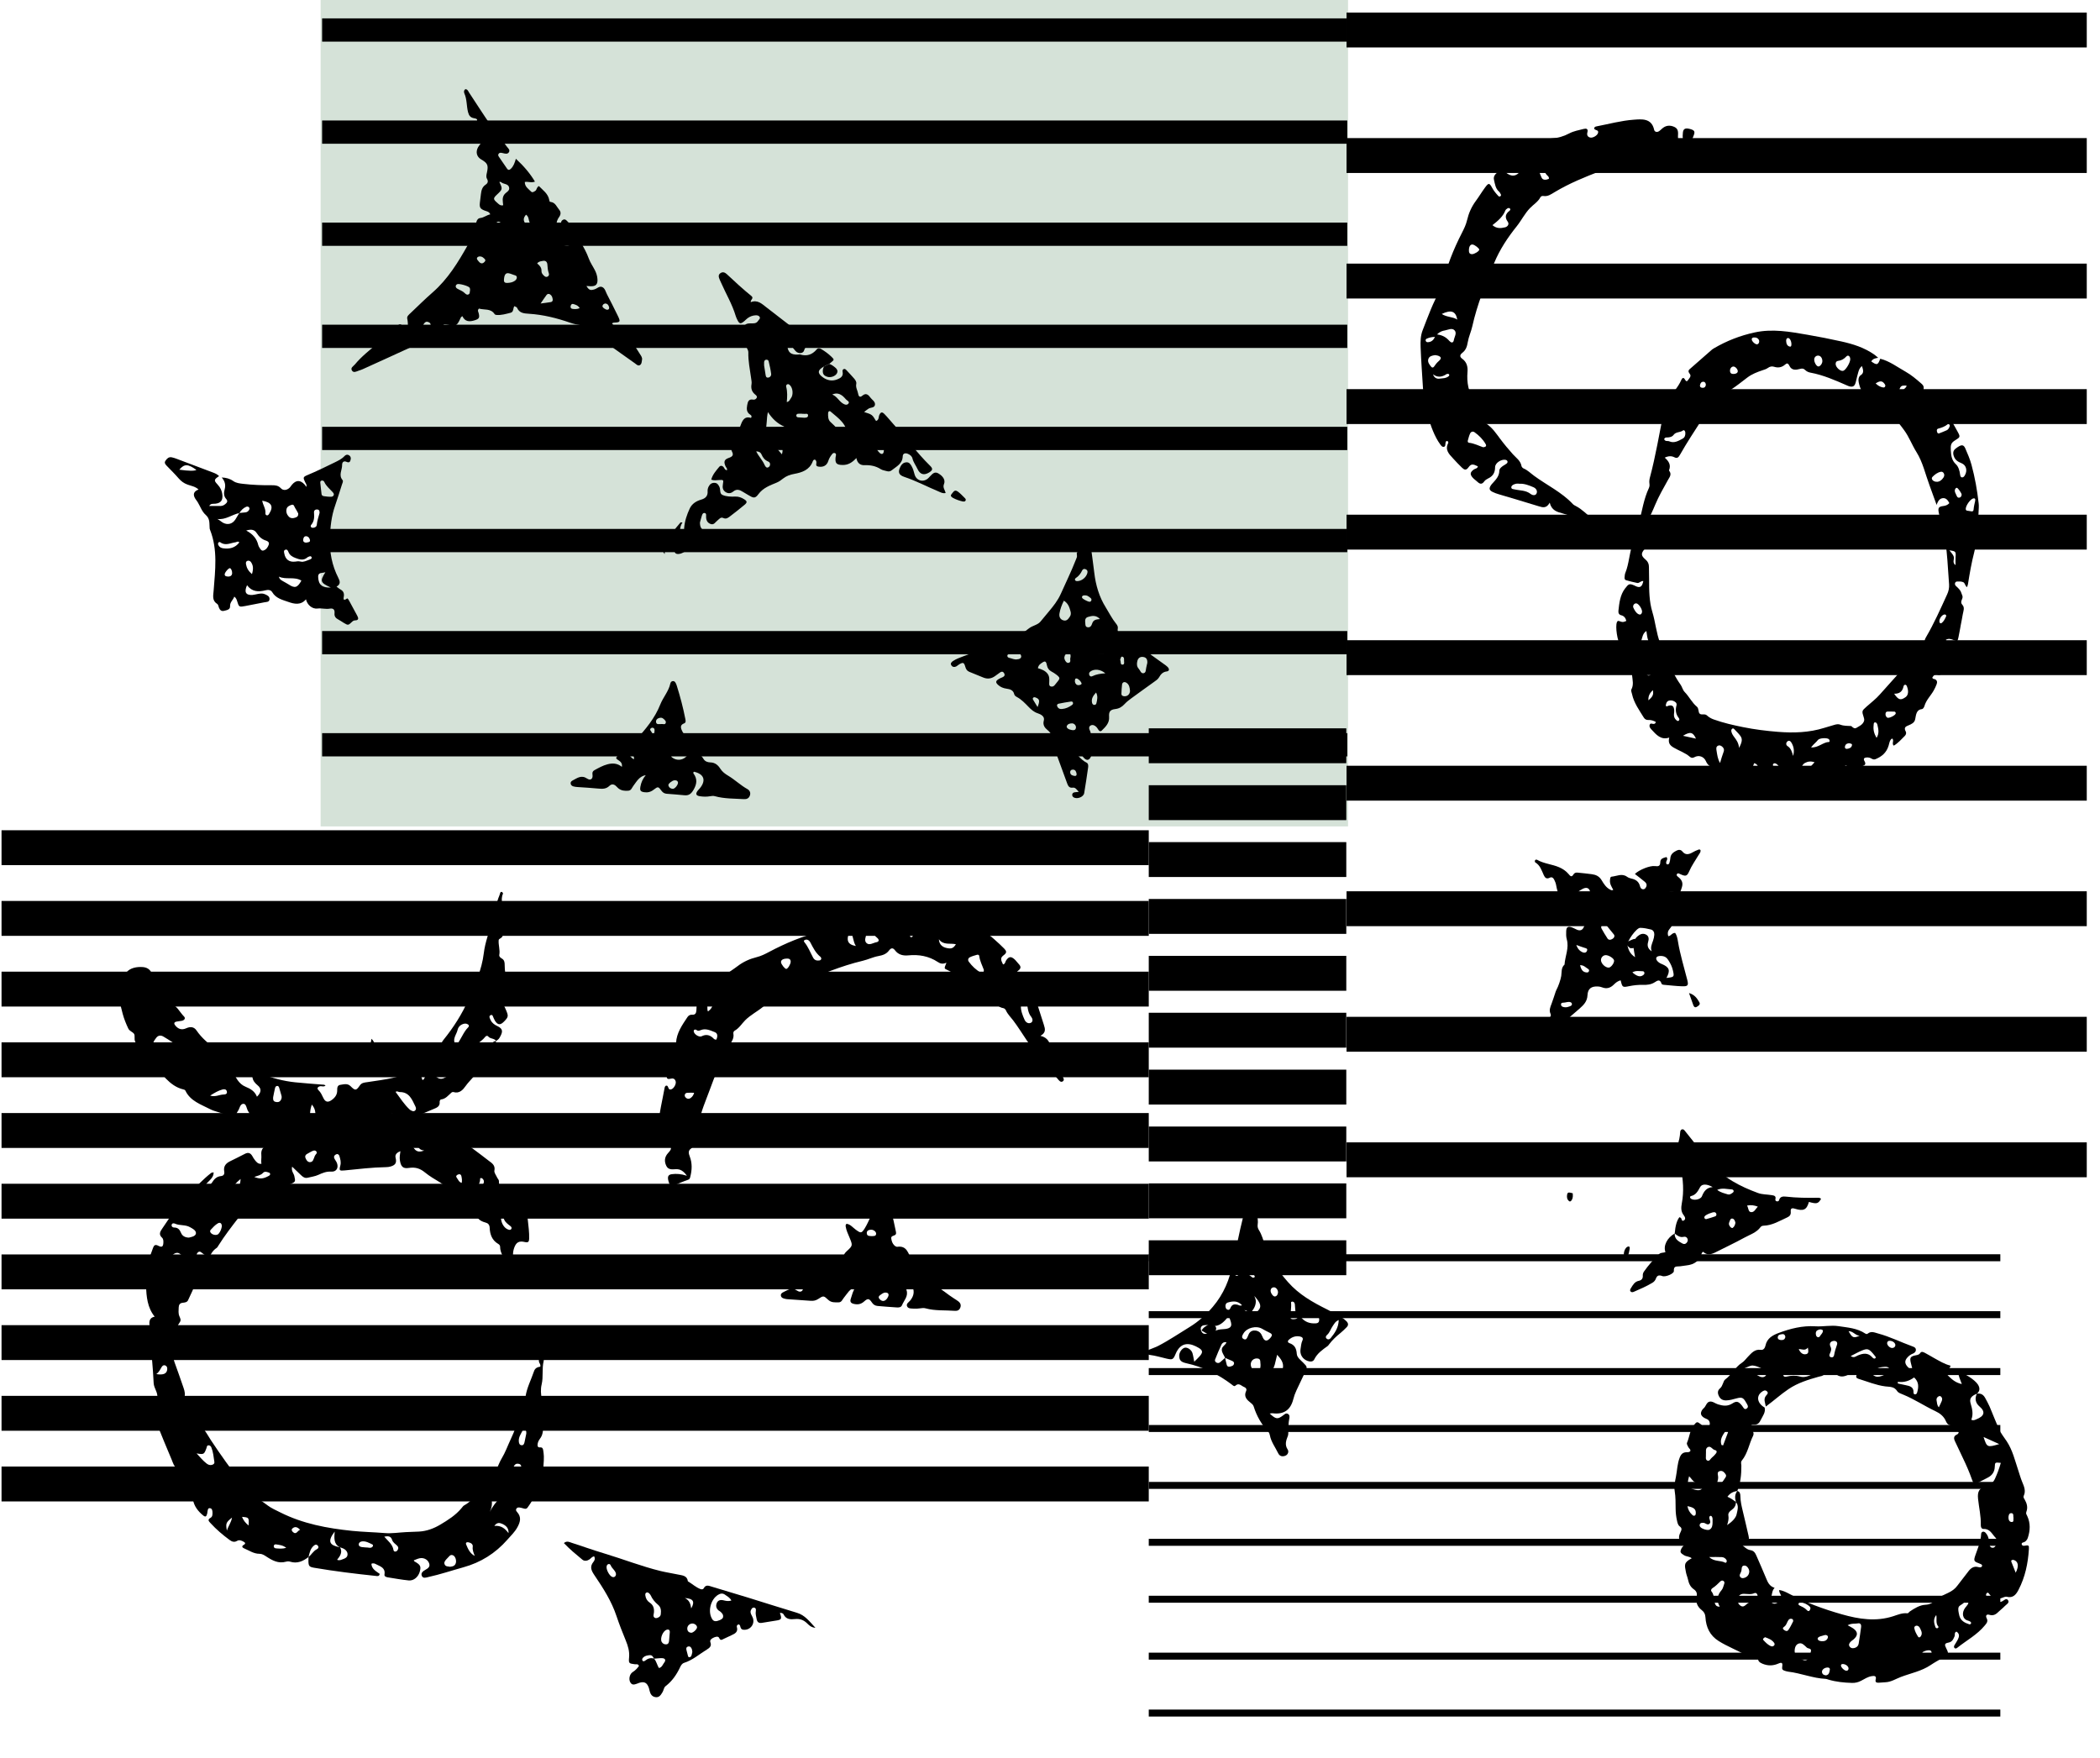 <?xml version="1.0" encoding="UTF-8"?>
<svg xmlns="http://www.w3.org/2000/svg" viewBox="0 0 902.82 755.67">
  <defs>
    <style>
      .cls-1 {
        stroke-width: 3px;
      }

      .cls-1, .cls-2, .cls-3 {
        fill: none;
        stroke: #000;
        stroke-miterlimit: 10;
      }

      .cls-2 {
        stroke-width: 15px;
      }

      .cls-4 {
        fill: #d5e2d8;
      }

      .cls-3 {
        stroke-width: 10px;
      }
    </style>
  </defs>
  <g id="_Layer_" data-name="&amp;lt;Layer&amp;gt;">
    <rect class="cls-4" x="137.84" y="-1.13" width="441.7" height="356.44"/>
    <g>
      <g>
        <g>
          <line class="cls-2" x1="493.87" y1="364.46" x2=".66" y2="364.46"/>
          <line class="cls-2" x1="493.87" y1="394.86" x2=".66" y2="394.86"/>
          <line class="cls-2" x1="493.87" y1="425.26" x2=".66" y2="425.26"/>
          <line class="cls-2" x1="493.87" y1="455.65" x2=".66" y2="455.65"/>
          <line class="cls-2" x1="493.87" y1="486.05" x2=".66" y2="486.05"/>
          <line class="cls-2" x1="493.87" y1="516.45" x2=".66" y2="516.45"/>
          <line class="cls-2" x1="493.87" y1="546.84" x2=".66" y2="546.84"/>
          <line class="cls-2" x1="493.87" y1="577.24" x2=".66" y2="577.24"/>
          <line class="cls-2" x1="493.87" y1="607.64" x2=".66" y2="607.64"/>
          <line class="cls-2" x1="493.87" y1="638.03" x2=".66" y2="638.03"/>
        </g>
        <g>
          <line class="cls-2" x1="897.13" y1="12.9" x2="578.9" y2="12.9"/>
          <line class="cls-2" x1="897.13" y1="66.87" x2="578.9" y2="66.87"/>
          <line class="cls-2" x1="897.13" y1="120.84" x2="578.9" y2="120.84"/>
          <line class="cls-2" x1="897.13" y1="174.81" x2="578.9" y2="174.81"/>
          <line class="cls-2" x1="897.13" y1="228.79" x2="578.9" y2="228.79"/>
          <line class="cls-2" x1="897.13" y1="282.76" x2="578.9" y2="282.76"/>
          <line class="cls-2" x1="897.13" y1="336.73" x2="578.9" y2="336.73"/>
          <line class="cls-2" x1="897.13" y1="390.7" x2="578.9" y2="390.7"/>
          <line class="cls-2" x1="897.13" y1="444.68" x2="578.9" y2="444.68"/>
          <line class="cls-2" x1="897.13" y1="498.65" x2="578.9" y2="498.65"/>
        </g>
        <g>
          <line class="cls-2" x1="578.79" y1="320.64" x2="493.87" y2="320.64"/>
          <line class="cls-2" x1="578.79" y1="345.1" x2="493.87" y2="345.1"/>
          <line class="cls-2" x1="578.79" y1="369.56" x2="493.87" y2="369.56"/>
          <line class="cls-2" x1="578.79" y1="394.01" x2="493.87" y2="394.01"/>
          <line class="cls-2" x1="578.79" y1="418.47" x2="493.87" y2="418.47"/>
          <line class="cls-2" x1="578.79" y1="442.93" x2="493.87" y2="442.93"/>
          <line class="cls-2" x1="578.79" y1="467.39" x2="493.87" y2="467.39"/>
          <line class="cls-2" x1="578.79" y1="491.85" x2="493.87" y2="491.85"/>
          <line class="cls-2" x1="578.79" y1="516.3" x2="493.87" y2="516.3"/>
          <line class="cls-2" x1="578.79" y1="540.76" x2="493.87" y2="540.76"/>
        </g>
        <g>
          <line class="cls-1" x1="859.97" y1="540.76" x2="493.87" y2="540.76"/>
          <line class="cls-1" x1="859.97" y1="565.23" x2="493.87" y2="565.23"/>
          <line class="cls-1" x1="859.97" y1="589.7" x2="493.87" y2="589.7"/>
          <line class="cls-1" x1="859.97" y1="614.17" x2="493.87" y2="614.17"/>
          <line class="cls-1" x1="859.97" y1="638.64" x2="493.87" y2="638.64"/>
          <line class="cls-1" x1="859.97" y1="663.11" x2="493.87" y2="663.11"/>
          <line class="cls-1" x1="859.97" y1="687.58" x2="493.87" y2="687.58"/>
          <line class="cls-1" x1="859.97" y1="712.05" x2="493.87" y2="712.05"/>
          <line class="cls-1" x1="859.97" y1="736.52" x2="493.87" y2="736.52"/>
        </g>
      </g>
      <g>
        <line class="cls-3" x1="579.21" y1="12.9" x2="138.48" y2="12.9"/>
        <line class="cls-3" x1="579.21" y1="56.8" x2="138.48" y2="56.8"/>
        <line class="cls-3" x1="579.21" y1="100.7" x2="138.48" y2="100.7"/>
        <line class="cls-3" x1="579.21" y1="144.6" x2="138.48" y2="144.6"/>
        <line class="cls-3" x1="579.21" y1="188.51" x2="138.48" y2="188.5"/>
        <line class="cls-3" x1="579.21" y1="232.41" x2="138.48" y2="232.41"/>
        <line class="cls-3" x1="579.21" y1="276.31" x2="138.48" y2="276.31"/>
        <line class="cls-3" x1="579.21" y1="320.21" x2="138.48" y2="320.21"/>
      </g>
    </g>
  </g>
  <g id="Layer_2" data-name="Layer 2">
    <path d="m213.26,447.49c-.28,4.81-2.57,8.52-6.36,11.36-.45.34-1.1.38-1.36,1.01-1.15,2.77-3.59,4.58-5.28,6.96-1.22,1.72-2.7,3.49-5.34,2.7-.24-.07-.63.04-.82.21-1.38,1.21-2.5,2.77-4.55,2.98-.22.02-.58.65-.54.95.24,2.11-1.29,2.61-2.76,3.22-3.25,1.35-6.5,2.72-9.73,4.13-.58.25-1.47.41-1.33,1.32.1.63.78.81,1.33,1.02,2.76,1.05,5.66,1.6,8.53,2.2,3.79.8,7.16,2.56,10.69,4,5.48,2.24,9.79,6.08,14.4,9.52,1.33.99,2.88,1.93,2.41,4.22-.18.87.72,1.97,1.16,2.95.24.53.81,1.04.79,1.54-.15,3.64,2.72,4.54,5.18,5.51,3.49,1.38,4.74,2.96,4.36,6.62-.08.78.09,1.42.9,1.59,1.62.34,1.82,1.57,1.96,2.88.28,2.73.68,5.45.59,8.21-.04,1.18-.34,1.78-1.8,1.42-2.6-.64-3.83.14-4.67,2.59-.7,2.02-.53,4.03-.08,6.09.23,1.05,1.07,2.6-.4,3.14-1.51.55-1.73-1.22-2.22-2.16-1.29-2.49-3.34-4.66-3.32-7.73,0-.47-.37-.89-.83-1.15-2.65-1.54-3.53-4.11-3.65-6.91-.06-1.42-.75-1.99-1.82-2.27-2.7-.7-4.27-2.26-4.31-5.14,0-.44-.15-.72-.63-.8-2.73-.45-4.11-2.8-6.03-4.37-1.38-1.13.27-2.09.33-3.42-3.89,1.1-6.2-1.9-8.99-3.58-2.16-1.3-4.42-2.62-6.33-4.19-2.24-1.83-4.23-2.4-7.05-1.96-2.56.4-3.38-.74-3.78-3.37-.19-1.25.05-2.48.23-3.84q-2.52.97-2.07,2.8c.53,2.14.02,3.12-2.05,3.76-.64.2-1.34.29-2.02.3-5.98.09-11.92.83-17.86,1.41-2.2.21-2.4.09-1.82-2.11.38-1.44,0-2.72-.39-4.03-.18-.61-.62-1.06-1.32-.81-.71.25-1.18.84-.93,1.6.2.63.71,1.16,1.01,1.78,1.08,2.22.08,4.24-2.29,4.09-2.12-.14-3.77.59-5.57,1.4-1.41.64-3.01.84-4.53,1.22-1.2.3-2.06-.3-2.87-1.09-1.16-1.14-2.35-2.25-3.84-3.67-.44,1.93.68,2.86.94,4,.54,2.36.58,2.58-1.7,3.5-1.73.7-3.57,1.05-5.35,1.57-2.14.63-4.56.86-5.59,3.58-.58,1.54-2.46,1.84-3.92,2.33-1.04.35-1.11-1.24-2.25-1.4-.15,1.53.51,3.23-1.1,4.28-1.36.89-3.01.74-4.54,1.37,0,.96,1.3.35,1.37,1.1.06.65-.46,1.06-.81,1.51-3.06,3.95-6.12,7.91-8.78,12.15-.21.33-.4.73-.7.93-1.81,1.19-2.76,2.95-3.48,5.1-.56-1.63-2-2.21-3.11-3.14-.4-.34-.86-.5-1.33-.15-.51.38-.79.9-.64,1.53.26,1.08.87,1.95,1.73,2.66.89.74,2.13,1.44,1.55,2.84-.64,1.54-1.52,3.15-3.44,3.25-1.87.1-3.23,1.35-4.92,1.78-.37.09-.65.49-.55.92.15.6.65.69,1.16.57,1.28-.31,2.45-1.29,4.24-.56-1.19,2.64-2.31,5.22-3.53,7.74-.43.88-1.41.96-2.3,1.06-1.2.12-1.67.88-1.71,2-.05,1.27-.22,2.58.29,3.78.35.84.82,1.63.24,2.48-.83,1.2-1.34,2.65-2.55,3.56-.69.51-1.5.37-2.24.02-1.02-.48-1.38.03-1.65.94-.72,2.37-.75,4.83-.97,7.27-.06.64.09,1.2.81,1.34.27.05.63.03.84-.12.64-.47.24-.97.02-1.53-.88-2.27.02-3.99,2.2-4.37,1.13-.2,1.77.28,1.67,1.39-.09,1.07-.34,2.13-.64,3.16-.57,1.96-.47,3.85.23,5.77,1.21,3.32,2.38,6.65,3.52,9.98.47,1.38,1.04,2.72.84,4.28-.16,1.24.68,2.28,1.41,3.14,1.04,1.22,1.71,2.61,2.53,3.95.53.87.97,1.68.32,2.71-.49.77-.35,1.67.49,2.02,3.38,1.4,4.69,4.62,6.51,7.34,4.25,6.35,8.54,12.66,13.61,18.4,1.03,1.17,2.12,2.19,1.6,4.1-.34,1.27.88,2.03,1.97,2.08,2.85.14,4.94,1.76,7.05,3.35,1.74,1.31,3.71,2.15,5.63,3.12,9.71,4.87,20.13,6.81,30.82,7.91,4.69.48,9.39.56,14.07.95,2.99.25,6.05-.26,9.08-.41,1.86-.09,3.72-.14,5.58-.23,3.3-.16,6.41-1.34,9.12-2.95,3.31-1.97,6.67-4.07,9.2-7.14.37-.45.73-.98,1.22-1.24,2.85-1.51,4.65-4.11,6.79-6.36,1.68-1.77,3.45-3.44,4.21-5.85.03-.09.09-.19.16-.24,2.8-1.78,3.3-5.06,4.86-7.63,1.57-2.58,2.59-5.49,3.88-8.24,1.63-3.46,2.95-7.02,4.05-10.69.78-2.59,1.95-4.95,2.36-7.77.54-3.71,2.41-7.22,3.63-10.84.47-1.39,1.56-1.79,2.68-1.95.3-.99-.42-1.46-.55-2.12-.18-.9.12-1.66,1.07-1.72.94-.06,1.1.84.94,1.48-.8,3.28-.08,6.69-.85,9.94-.52,2.17-.35,4.27.08,6.39.29,1.46.33,2.92.27,4.39-.03.59-.03,1.37-.58,1.59-2.37.93-1.15,1.72-.09,2.8,1.25,1.28,1.22,5.73.05,7.52-.59.91-1.3,1.75-1.45,2.85-.11.8-.13,1.7,1.08,1.59.97-.09,1.19.53,1.3,1.23.14.87.25,1.75.28,2.63.1,2.41-.42,4.76-.17,7.24.22,2.17-1.12,4.34-3.01,5.77-.89.67-1.14,1.31-1.06,2.46.19,2.61-1.42,4.59-2.81,6.6-.38.54-1,.52-1.61.34-.56-.17-1.13-.32-1.71-.42-.61-.1-1.21-.01-1.51.62-.24.51.04.93.38,1.31,1.9,2.11,1.41,4.18.17,6.47-1.15,2.13-2.86,3.71-4.4,5.47-5.12,5.82-11.38,9.75-18.89,11.83-5,1.38-9.93,3.06-15.01,4.17-1.01.22-2.32.78-2.86-.54-.5-1.22.62-2.02,1.53-2.53,1.36-.75,2.31-1.51,1.47-3.21-.66-1.34-2.28-2.14-3.96-1.77-.84.18-1.64.58-2.47.89.07.13.11.34.23.41,2.6,1.47,2.95,2.1,2.39,4.29-.62,2.39-2.59,4.15-4.82,3.93-3.02-.3-6.01-.85-9.01-1.33-.68-.11-1.53-.41-1.39-1.23.48-2.83-1.7-3.43-3.5-4.34-.58-.29-1.22-.69-2.13-.25.14,2.29,2.06,3.23,3.58,4.33-.21,1.2-1.04.95-1.64.89-8.87-.94-17.72-2-26.51-3.51-2.16-.37-2.45-.75-2.5-2.87-.01-.59.03-1.18.04-1.76,1.3-1,2.05-2.58,3.6-3.35.69-.34.95-1.02.27-1.67-.52-.5-1.03-.29-1.54.12-1.57,1.27-1.86,3.12-2.32,4.9-2.35,1.81-4.84,2.97-7.91,2.01-.53-.17-1.2-.16-1.75,0-3.29.94-5.94-.54-8.5-2.22-.93-.61-1.81-1.17-2.94-1.17-2.48,0-4.44-1.43-6.59-2.33-.71-.29-1.24-.88-.23-1.46,1-.57.78-.99-.03-1.43-.88-.48-1.82-.89-2.78-.32-1.23.73-2.25.3-3.25-.44-2.92-2.16-5.69-4.5-8.14-7.19-.67-.74-1.51-1.46-.03-2.28.91-.5.88-1.47.86-2.35-.02-.81-.17-1.72-1.12-1.81-.93-.09-.88.86-1.04,1.49-.07.28-.05.59-.12.87-.35,1.33-.78,1.54-1.77.73-2.19-1.77-3.86-3.98-4.35-6.78-.18-1.06-.63-1.69-1.23-2.48-2.25-2.95-4.5-5.94-4.85-9.83-.04-.41-.04-.85-.42-1-1.68-.7-2.01-2.35-2.6-3.75-2.25-5.32-4.46-10.66-6.6-16.03-.95-2.39-.79-4.98-.99-7.5-.03-.37.07-.86.3-1.11,1.83-1.98,1.03-3.98.15-6-.36-.81-.62-1.65-.66-2.55-.25-6.46-1.13-12.87-1.18-19.34-.01-1.85-.4-3.69-.61-5.54-.2-1.75.22-3.14,2.24-3.52-3.21-3.98-3.51-8.63-3.76-13.27-.05-.95.48-1.44,1.54-1.01,1.98.79,4.32.45,6.08,1.97.28.24.78.14.96-.3.16-.41-.05-.76-.35-1.04-.47-.44-1.08-.36-1.66-.45-.87-.14-1.75-.29-2.56-.61-1.33-.52-1.94-1.67-1.98-3.01-.04-1.22.83-1.96,1.86-2.42,1.15-.52,2.35-.92,3.62-1.41-4.75-1.11-5.07-.33-7.04,4.66-.92-.68-.72-1.6-.57-2.37.71-3.57,1.93-6.99,3.18-10.39.41-1.11.97-1.49,2.22-.84,1.55.81,2.11.4,2.19-1.25.04-.8.02-1.68-.57-2.22-1.49-1.36-.86-2.56.04-3.85,2.35-3.38,4.52-6.89,7.1-10.11.55-.68,1.1-1.39,1.77-1.95.73-.62,1.44-.58,1.79.5.21.65.42,1.31.65,1.95.29.78.83,1.36,1.61,1.61.81.26,1.93.91,2.44.07.67-1.11-.69-1.33-1.37-1.76-1.55-1-1.68-2.81-2.45-4.25-.23-.43.1-.96.45-1.33,2.89-3.06,5.77-6.14,9.12-8.73.2-.15.53-.13,1.03-.24.03,2.88-2.83,3.85-3.94,6.16,1.75,0,2.67-.83,3.35-1.92.87-1.4,1.94-2.44,3.68-2.62,1.23-.12,1.67-.83,1.46-2.04-.36-2.04.59-3.38,2.36-4.26,2.19-1.09,4.39-2.16,6.56-3.29,1.43-.74,2.41-.34,3.17.98.34.6.68,1.2,1.11,1.73.66.82,1.31,1.72,2.8,1.61-.24-1.29.08-2.56-.04-3.76-.28-2.69,1.06-3.79,3.39-4.56,4.28-1.41,8.48-3.06,12.71-4.62.61-.23,1.36-.25,1.81-1.29-2.5-.49-4.98-.84-7.26-1.95-1.2-.58-2.29-1.09-2.77-2.41-.47-1.32-1.53-1.37-2.65-1.21-.51.07-1.04.37-.92.94.52,2.43-1.06,1.9-2.43,1.84-3.85-.17-5.85-2.74-7.6-5.69-.64-1.07-.74-3.05-1.87-3.1-1.64-.07-1.68,2.1-2.55,3.21-.06.08-.1.17-.15.25-1.29,2.52-1.95,2.89-4.44,1.55-2.36-1.28-5.1-1.57-7.35-2.74-3.87-2.02-8.4-3.43-10.53-7.87-.2-.42-.5-.5-.9-.59-3.07-.71-5.44-2.52-7.6-4.73-1.06-1.09-1.67-2.1-.74-3.6.35-.56.38-1.31.11-2-.61.03-.67.63-.98.95-.92.96-1.85.99-2.82.11-.07-.07-.15-.13-.22-.2-3.06-3.52-6.45-6.77-8.48-11.09-.54-1.16.06-2.56-.49-3.35-.58-.83-1.92-1.12-2.47-2.28-.97-2.04-1.81-4.13-2.4-6.31-.66-2.46-1.24-4.94-1.81-7.43-.95-4.15.99-7.57,3.44-10.44,1.61-1.88,4.38-2.44,7.04-2.23,1.69.14,2.98.9,3.73,2.46.85,1.77,1.9,3.42,3.05,5.02.95,1.34,1.8,2.63,1.81,4.5,0,1.67,1.17,3.28,2.93,3.67,3.18.71,4.2,3.65,6.17,5.59.75.74.23,1.6-.96,1.86-.76.17-1.56.17-2.31.35-1.13.27-1.11.92-.45,1.7,1.27,1.53,2.75,2.02,4.68,1.15,1.81-.81,3.35-.63,4.42.95,2.22,3.26,5.17,5.7,8.31,7.98.39.28.72.67,1,1.07.55.76.43,1.52-.29,2.07-.53.41-1.19.68-1.8.98-3.26,1.62-3.85,4.5-1.46,7.12.63.69,1.38.9,2.04.23.83-.83-.11-1.05-.62-1.47-2.22-1.79-1.97-4.1.58-5.26,2.42-1.1,4.79-1.64,7.1.43.96.86,1.93,1.39.76,2.77-.25.3-.29,1.02-.12,1.4,1.29,2.77,2.61,5.68,5.61,6.89,2.2.89,3.97,1.99,4.87,4.27,1.92-1.86,2.05-3.44.31-4.88-1.11-.92-2.01-1.94-2.22-3.33-.17-1.1-1.07-1.56-1.78-2.56,1.94-.28,3.57.19,5.14.8,4.87,1.87,9.86,3.27,15.07,3.79,3.8.38,7.61.65,11.42.97.47.04.98-.07,1.55.4-.76.73-1.67.16-2.41.33-1.01.24-1.38.95-.64,1.65,1.04.99,1.53,2.21,2.14,3.44.85,1.75,2,1.94,3.57.8,1.42-1.02,2.38-2.3,2.35-4.17-.02-1,.06-2.15,1.29-2.33,1.49-.22,3.11-.77,4.44.55,2.01,2,2.38,2.03,4.03-.34.81-1.16,1.99-1.21,3.09-1.37,3.87-.59,7.75-1.08,11.58-1.96,5.01-1.15,9.27-3.61,13.03-7.04.72-.66,1.39-1.38,2.07-2.08,1.15-1.19,2.28-1.94,4.14-1.17,1.54.64,2.07.02,1.37-1.51-.82-1.77-.46-3.07.73-4.53,4.25-5.27,7.94-11.04,10.63-17.17,2.81-6.4,5.78-12.86,6.63-20.02.57-4.77,2.36-9.29,3.7-13.9,1.07-3.67,1.54-7.5,3.06-11.04.15-.36.19-.77.36-1.11.13-.28.45-.37.73-.22.15.08.24.28.34.45.05.08.08.21.05.28-1.22,2.68.17,5.36.03,8.05-.14,2.64.03,5.29.07,7.94.02,1.29.07,2.58-1.37,3.29-.24.12-.55.4-.57.63-.2,2.14.67,4.22.26,6.39-.14.72.52,1.22,1.14,1.59,1.1.65,1.18,1.72,1.18,2.83,0,2.27.39,4.48.74,6.71.38,2.42.69,4.8-.91,7.06-1.26,1.79-.08,3.62.64,5.28,1.2,2.78,1.22,3.15-.72,5.15-1.63,1.68-2.76,1.58-3.96-.36-.2-.33-.34-.71-.52-1.05-.33-.62-.42-1.85-1.44-1.24-.77.46-.16,1.44.17,2.13.58,1.22,1.71,1.98,2.82,2.49,2.74,1.27,2.31,2.68.98,5.01-.36.62-.89,1.03-1.49,1.37-.82-1.21-2.58-.79-3.45-1.97-.2-.27-.82-.26-1.07.06-1.29,1.62-2.98,2.74-4.62,3.94-.57.42-.77,1.18-.06,1.76,1.09.87,5.05.34,5.84-.82.88-1.3,1.67-2.66,3.39-2.99Zm-67.1,217.78c-2.75-1.37-2.49-3.95-2.28-6.78-3.4,4.47-1.94,5.9,2.01,6.71.1.02.19.03.29.04,1.19,2.1.05,3.78-1.25,5.38,1.06.45,1.77-.02,2.48-.26.93-.31,1.9-.75,1.99-1.9.09-1.06-.51-1.89-1.36-2.44-.56-.36-1.25-.52-1.87-.77Zm61.41-245.13c-1.1.02-1.37.68-.74,1.73.97,1.6,2.16,3.08.87,5.09-.28.44.15.91.61,1.17.48.27.98.25,1.37-.09,2.08-1.81,3.83-3.92,5.02-6.41.55-1.16-.04-1.8-1.39-1.7-1.99.15-3.94,1.51-5.75.21Zm17.37,220.87c.46-3.53-.7-6.92-.85-10.38-.03-.68-.33-1.1-.99-1.24-.7-.15-1.36-.15-1.84.51-.47.65-.88,1.33-.64,2.16.3,1.07.18,2.1.03,3.18-.45,3.21.84,4.89,4.3,5.76Zm-71.32-156.6c-1.66.76-2.48,1.95-2.75,3.64-.4,2.52-.02,2.96,2.34,2.13,1.57-.55,3.02-.73,4.51.14.88.52.75,1.82,1.76,2.27,1.61-.93,1.16-2.55,1.32-3.94.07-.57.22-1.22-.4-1.59-.72-.43-1.22,0-1.83.42-1.96,1.36-3.37.91-4.36-1.23-.25-.53.08-1.2-.6-1.83Zm-72.46,47.7c.57-.15,1.25-.26,1.87-.52,1.47-.61,1.63-1.86.37-2.91-.52-.43-1.14-.73-1.73-1.07-2-1.16-4.41-.57-6.47-1.52-.52-.24-1.27-.2-1.41.55-.13.69.49,1.14,1.06,1.13,1.64-.02,2.4.89,2.97,2.28.57,1.39,1.76,2,3.34,2.05Zm3.34,92.76c1.52,1.64,2.73,3.11,4.25,4.31.63.5,1.33.82,2.15.68.74-.13,1.38-.53,1.26-1.33-.31-2.1-.5-4.25-1.3-6.24-.21-.53-.69-1-1.37-.87-.6.11-.55.7-.71,1.14-1.03,2.8-1.14,2.86-4.29,2.32Zm85.56-155.43c1.98,2.63,3.69,5.41,6.13,7.65.14.13.33.21.5.31.53.28,1.09.57,1.64.16.67-.5.58-1.19.26-1.85-1.46-2.97-2.62-6.28-6.87-6.19-.44.01-.8-.58-1.66-.07Zm-86.38-16.65c-.32-.97-.16-2.48-1.54-2.43-1.14.04-1.18,1.42-1.17,2.37.02,2.08-.43,4.06-.99,6.04-.13.46-.2.96-.21,1.44-.02,1.04.17,2.01,1.5,2.07,1.22.05,2.32-.96,2.33-2.11,0-.38-.02-.82-.2-1.14-.9-1.61-.62-3.19-.02-4.79.17-.45.21-.95.31-1.43Zm87.05,31.29c-.13-1.07-.26-1.84-.3-2.62-.06-1.26-.47-2.35-1.78-2.67-.79-.2-2.09,1.52-2.19,2.8-.04.47.01,1,.21,1.42.62,1.34.82,2.59-.26,3.8-.34.39-.49.87-.1,1.31.47.53,1.06.43,1.61.18,1.24-.55,2.83-3.15,2.8-4.22Zm25.35-34.6c2.22-2.59,3.01-5.62,5.18-7.77.71-.7.14-1.26-.58-1.52-.34-.13-.78-.13-1.15-.05-1.46.33-2.5,1.27-2.81,2.68-.46,2.09-2.61,4.04-.65,6.66Zm-2.34,12.8c0-.22,0-.44.01-.66-1.3.65-2.46.36-3.6-.23-.77-.4-1.62-.65-2.39-1.07-1.81-.98-3.41-.83-5.13.39-1.79,1.26-1.91,1.22-1.02,3.63.83-.17.85-.95,1.16-1.52.92-1.64,1.76-1.93,3.27-1.1.42.23.79.57,1.13.91,1.25,1.25,2.58,1.6,4.2.64.73-.43,1.58-.67,2.37-.99Zm-128.02-13.14c2.78.08,5.29.18,7.78.65.46.09,1.02-.03,1.25-.54.26-.58-.19-.89-.6-1.15-1.31-.84-2.61-1.7-3.96-2.47-1.18-.67-2.33-.44-3.09.66-.53.76-1.25,1.49-1.37,2.85Zm156.03,72.37c-2.07-2.14-4.16-2.44-5.41-.99-1.99,2.31-.72,7.12,2.16,8.12.47.17.99.25,1.31-.23.33-.51,0-.96-.38-1.26-1-.78-2.04-1.47-2.62-2.67-.79-1.66-.29-2.61,1.52-2.81,1.04-.12,2.09.39,3.43-.16Zm-104.32-49.73c-.06.81-.05,1.65.9,1.93.88.26,1.78.22,2.35-.67.38-.59.53-1.27.33-1.97-.32-1.13-.65-2.26-.98-3.38-.12-.38-.33-.77-.76-.8-.58-.05-.9.41-1.02.88-.32,1.33-.56,2.68-.83,4.02Zm61.02,12.97c-.38,1.8.21,3.22-.75,4.39-1.39,1.68-.73,3.27.43,4.78,1.17,1.52,2.62,1.37,4.24.72-1.75-.09-2.6-1.11-3.02-2.64-.27-.98-.12-1.91.05-2.89.22-1.29.59-2.67-.95-4.36Zm-32.51-1.14q-3.17-1.27-4.59,1.13c-.45.75-.94,1.48-1.4,2.22-.25.41-.54.87-.12,1.32.38.41.9.33,1.36.15,2.21-.88,3.49-2.67,4.76-4.82Zm-48.89,160.53c-.61-1.89-2.18-3.31-1.68-5.53.17-.74,1.01-1.82-.11-2.37-1.06-.52-1.77.52-2.48,1.16-.43.39-.86.8-1.19,1.27-.29.43-.33,1.04.17,1.3,2.02,1.06,3.23,3.11,5.29,4.16Zm96.4,29.48c1.12-.12,2.15-.32,2.52-1.61.34-1.2-.25-2.93-1.21-3.32-1.24-.51-1.69.59-2.38,1.21-.14.13-.28.27-.41.42-.59.66-1.22,1.36-.79,2.32.43.98,1.47.78,2.27.98Zm-114.64-132.51c.06-.92-1.52-2.44-2.56-2.46-1.23-.03-2.69,1.17-2.71,2.22-.02,1.25.77,2.36,1.68,2.36,1.22,0,3.54-1.37,3.59-2.12Zm16.57-13.88c-.04-1.34-.76-1.82-1.74-1.25-1.18.69-2.09,1.73-3.01,2.72-.28.3-.39.64-.2,1.06.53,1.13,2.72,1.65,3.54.71.83-.95,1.25-2.17,1.41-3.24Zm-31.15-99.89c-.54-1.25-1.24-2.83-1.28-4.64-.02-.69-2.11-1.03-2.87-.55-.4.25-.54.68-.22.98,1.44,1.38,1.84,3.16,2.12,5.02.09.61.4,1.16,1.14,1.08.84-.1,1.08-.73,1.13-1.89Zm68.9,72.32c.68,0,1.19-.25,1.47-.83.29-.61.52-1.26.76-1.89.25-.65,1.37-1.19.54-1.98-.64-.61-1.48-.16-2.18.21-.52.27-1.01.6-1.53.85-.84.41-1.19,1.07-.83,1.91.34.8.78,1.6,1.77,1.73Zm77.5,150.32c1.12-2.38,2.8-4.32,4.48-6.25.18-.21.31-.5.39-.78.15-.57-.15-.94-.68-1.07-1.46-.37-3.77,1.45-3.48,2.93.37,1.84.01,3.43-.71,5.16Zm15.63-33.66c.01-.5.06-.99-.28-1.4-.35-.43-.94-.65-1.19-.11-.74,1.55-1.88,2.99-1.75,4.84.05.77.25,1.65,1.22,1.72.83.06,1.1-.66,1.25-1.35.26-1.23.51-2.46.76-3.69Zm-92.19-141.41c-.89,2.44-.88,4.61-.66,6.79.05.5.51.83,1.07.79.43-.03.8-.28.85-.68.29-2.28.75-4.6-1.26-6.9Zm-30.62,31.97c-1.92,1.52-2.87,3.02-4.35,3.93-.62.38-.91,1.09-.34,1.75.57.65,1.37.88,2.05.24,1.49-1.4,2.51-3.07,2.63-5.91Zm61.76,153.81c1.71,1.97,3.57,3.3,3.95,5.71.14.9,1.21.91,1.74.11.52-.77.4-1.47-.27-2.07-.79-.71-1.72-1.31-2.06-2.38-.49-1.55-1.57-1.76-3.37-1.37Zm-7.23,4.65c1.02.19,1.5.17,1.93-.12.5-.34.64-.96.17-1.19-1.38-.67-2.77-1.48-4.38-1.32-.69.07-1.4.43-1.46,1.22-.06.86.67,1.13,1.37,1.23.96.13,1.94.16,2.38.19Zm-67.63-194.29c2.26.71,3.97-.44,5.77-.47.82-.01,1.67-.26,1.4-1.35-.23-.95-1.06-1.03-1.88-.81-1.84.49-3.42,1.45-5.29,2.62Zm-23.16,119.73c3.17.52,4.57-.22,4.71-2.08.05-.75-.16-1.39-.91-1.66-.66-.24-1.13.14-1.47.67-.62.98-1.02,2.11-2.33,3.08Zm136.92,78.19c-.5-1.35-1.07-2.5-.87-3.98.15-1.14-.86-1.68-1.87-1.89-.67-.14-1.29.13-.97.92.8,1.94,1.64,3.89,3.72,4.95Zm1.33-156.53c.2-.12.48-.23.67-.43.98-1,1.45-2.29,1.87-3.58.18-.56-.04-1.18-.47-1.61-.37-.38-1.12-.52-1.1.08.03,1.7-.94,2.89-1.69,4.23-.31.54-.14,1.15.72,1.31Zm-96.14-6.42c2.4.96,3.78.85,6.05-.35.43-.23.92-.46.76-1.07-.12-.42-.56-.47-.92-.59-.77-.26-1.53-.39-2.16.3-.91,1.01-2.22,1.14-3.72,1.71Zm-40.31,101.67c3.54,2.38,5.54,2.06,7.44-1.31-2.3,1.58-4.74,2.16-7.44,1.31Zm149.63,51.48c.15-2.08-1-3.22-2.62-3.96-1.13-.51-2.31-.8-3.47.84,2.93-.27,4.63,1.15,6.09,3.12Zm-111.74-3.29c.2-3.44.17-3.47-2.83-3.71q.79,2.09,2.83,3.71Zm16.19,9.61c-1.53-1.22-3-1.24-4.38-1.49-.53-.09-.97.2-1,.77-.03.57.41.89.91.93,1.37.11,2.76.28,4.47-.22Zm5.98-7.77c-1.07-1.08-2.16-1.63-3.34-.56-.55.5-.23,1.11.21,1.52,1.51,1.41,2.03-.71,3.13-.96Zm69.43-149.14c.25-1,.08-1.94-.11-2.85-.17-.84-.79-1.07-1.57-.71-.65.3-.89.8-.4,1.4.59.73.83,1.78,2.07,2.16Zm-4.1-48.43c1.55-.47,2.55-.75,3.53-1.06.59-.18.71-.62.5-1.15-.21-.54-.67-.73-1.18-.52-1.06.43-2.1.93-2.86,2.74Zm-94.63,192.33c-2.61,2.09-2.78,2.51-2.2,5.6.65-2.09,1.8-3.38,2.2-5.6Zm107.47-133.65c3.02.44,3.42.23,4.61-2.15-1.87-.03-2.9,1.29-4.61,2.15Z"/>
    <path d="m849.87,599.23c1.69-.32,2.84.4,3.61,1.86.64,1.21,1.34,2.4,1.88,3.65,1.34,3.15,2.55,6.35,3.92,9.48.86,1.97,2.25,3.66,3.43,5.44,2.55,3.86,3.54,8.26,4.97,12.51.56,1.67,1.02,3.36,1.7,5,.78,1.88,1.65,3.83.66,5.93-.3.65.09,1.08.39,1.6.96,1.66,1.46,3.42.73,5.31-.3.77.11,1.2.4,1.84,1.41,3.06,1.26,6.24.22,9.36-.29.88-.95,1.72-2.04,1.97-.4.09-.73.4-.56.86.2.53.64.62,1.2.53,1.78-.29,1.97-.21,1.87,1.45-.37,6.12-1.61,12.05-4.46,17.52-.99,1.91-2.3,3.7-5.07,2.98-.66-.17-1.49.34-2.24.56-2.76.81-3.37.63-5.25-1.71-.32-.4-.53-.9-1.08-.4-.41.36-.39.84-.15,1.34,1.03,2.09,4.31,3.21,6.62,2.25.9-.38,1.94-1.79,2.73-.45.63,1.06-.89,1.77-1.57,2.52-.72.79-1.63,1.41-2.39,2.17-1.15,1.16-2.29,2.05-4.13,1.48-1.15-.36-1.77.3-1.17,1.46.68,1.32.06,2.09-.76,3.08-3.29,4.02-7.86,6.44-11.83,9.6-.37.3-.88.57-1.29.05-.26-.33-.17-.76.03-1.1.49-.85,1.07-1.65,1.5-2.53.6-1.22.79-2.43-.63-3.34-1.04.4-.54,1.38-.82,2.03-.56,1.29-1,2.41-2.7,2.72-1.62.3-1.69.89-.83,2.53,1.14,2.2.97,2.64-1.23,3.85-1.88,1.03-3.77,2.08-5.56,3.28-3.9,2.62-8.49,3.47-12.78,5.1-2.18.83-4.19,2.18-6.63,2.27-.98.04-1.95.16-2.93.2-.94.04-1.54-.27-1.24-1.39.43-1.62-.65-1.6-1.69-1.44-1.68.26-3.1,1.21-4.56,1.98-1.27.67-2.52.97-3.93.93-3.44-.1-6.85-.43-10.16-1.42-.38-.11-.75-.29-1.13-.31-5.52-.25-10.67-2.46-16.12-3.1-.58-.07-1.15-.26-1.7-.45-.7-.24-1.06-.56-.92-1.51.29-1.87-.06-2.21-1.69-1.5-2.33,1.01-4.56.97-6.83.02-1.28-.53-2.16-1.25-1.75-2.9.33-1.33-.23-1.71-1.4-.89-1.27.89-2.77.82-3.91.16-3.82-2.21-7.98-3.75-11.72-6.1-3.82-2.4-5.43-5.97-5.69-10.27-.08-1.32-.58-2.24-1.55-2.99-1.99-1.53-2.76-3.52-2.21-5.96.3-1.35-.18-2.3-1.24-3.03-1.48-1.02-2.13-2.49-2.49-4.18-.22-1.05-.68-2.05-.88-3.11-.61-3.22-1.02-4.18,2.48-6.04-.98-.83-2.26-.69-3.26-1.29-1.58-.96-1.9-1.33-1.19-2.85.28-.59.8-1.07,1.21-1.61-2.3-1.64-2.78-2.99-1.61-5.41.49-1.01.79-1.74-.27-2.52-.86-.63-1.01-1.64-1.23-2.6-.37-1.63-.55-3.28-.57-4.96-.04-2.55.03-5.09-.4-7.63-.34-2.07.11-4.11.52-6.13.56-2.77.56-5.6,1.64-8.32.68-1.71,1.54-2.28,3.16-2.28.47,0,.98-.02,1.38-.46.26-.81-.58-1.13-.84-1.73-.27-.63-.83-1.27-.55-1.93,1.08-2.5,1.19-5.38,2.99-7.6,1.16-1.44,1.37-1.5,2.81-.4.39.3.73.65,1.11.96.7.58,1.42,1.19,2.3.32.83-.82.75-2.41-.2-3.13-.46-.35-1.07-.48-1.57-.78-1.64-.95-1.89-2.11-.81-3.62.11-.16.24-.31.4-.43,1.11-.82,1.25-2.69,2.7-2.96,1.23-.23,2.35.8,3.56,1.18,2.12.65,4.11.95,6.19-.39,1.87-1.2,2.67-.87,4.19,1.01.52.64.91,1.89,1.95,1.2,1.1-.74.25-1.75-.22-2.58-1.24-2.2-1.81-2.44-4.27-1.78-1.42.39-2.84.81-4.32.84-1.38.03-2.46-.51-3.1-1.82-.63-1.28-.68-2.41.52-3.42.61-.51.89-1.27,1.19-2,.26-.63.49-1.41.98-1.77,2.8-2,4.27-5.32,7.21-7.19.99-.63,1.66-1.65,2.48-2.48,1.53-1.56,2.94-3.46,5.65-3.05,1.17.18,1.78-.92,1.97-1.84.65-3.15,3.1-4.46,5.65-5.42,5.07-1.9,10.3-3.22,15.8-2.87,3.33.21,6.65-.57,9.97-.06,3.95.61,8,.84,11.48,3.17.35.24.74.31,1.08.03,1.49-1.22,2.99-.43,4.47-.04,5.04,1.35,9.7,3.71,14.58,5.47.72.26,1.59.54,1.63,1.48.04.89-.62,1.44-1.37,1.73-.86.33-1.53.85-2.15,1.49-1.34,1.4-1.37,2.65-.07,4.1.39.43.86.8,1.29,1.19.42.38.27,1.2,1.26,1.36-.42-1.55-.89-3-1.19-4.47-.4-1.95-.06-2.47,1.84-2.91.85-.2,1.69-.16,2.27-1.06.57-.88,1.46-.33,2.11,0,1.31.66,2.55,1.47,3.84,2.17,2.3,1.26,4.52,2.66,6.99,3.23.11,1.08-.71,1.13-1.01,1.6-.6.94-.72,2,.03,2.73,1.57,1.53,3.2,3.07,5.92,3.62-.74-1.92-1.46-3.5-1.58-5.23,2.51.35,7.29,3.46,8.53,5.49.87,1.43.87,2.71-.42,3.87-2.51,1.03-3.4,2.11-2.72,4.33.72,2.35,1.18,4.61.26,6.88.97.49,1.58.05,2.19-.19,3.37-1.31,4.05-3.21,1.35-5.5-1.72-1.46-2.18-3.42-1.11-5.56Zm-103.57,46.52c-.5-1.66-.54-3.27.6-4.72,1.22.34,1.3,1.34,1.32,2.34.03,2.08.49,4.08.97,6.08.86,3.62,1.73,7.24,2.54,10.87.35,1.56.16,1.73-1.35,1.59-.68-.06-1.36-.16-2.04-.16-.51,0-.95.27-1.05.83-.08.43.17.83.51.99,1.69.8,2.8,2.62,4.7,2.9,1.56.24,2.1,1.25,2.62,2.43,1.4,3.23,2.84,6.45,4.17,9.7.72,1.75,1.45,3.42,3.64,4.07-1.16,1.24-1.04,2.68-1.46,3.95-.29.88-.68,1.98.48,2.62,1.15.64,2.06-.01,2.92-.71.86-.69,1.12-1.52.79-2.61-.22-.72-.9-1.29-.72-2.32,1.47.26,2.79.86,4.05,1.53,7.29,3.91,15.02,6.71,22.94,8.96,7.23,2.05,14.53,3.2,21.97.8,1.93-.62,3.86-1.48,5.99-1.27.6.06.77-.52,1.15-.77,2.04-1.38,4.32-2.76,6.65-2.89,2.08-.11,3.18-.84,4.59-2.14,1.46-1.35,3.5-2.12,5.34-3.02,1.53-.74,2.85-1.64,3.87-3.04,1.44-1.98,3.04-3.84,4.48-5.81,1.17-1.61,2.42-2.79,4.64-2.17.53.15,1.43.27,1.55-.72-.18-.47-.54-.59-.92-.73-2.67-.99-2.87-1.15-1.97-3.75,1.02-2.96,2.31-5.81,2.45-9.02.05-1.1,1.17-1.38,1.92-.54.51.57.94,1.28,1.16,2.01.28.92.31,1.92.46,2.89.11.72.37,1.37,1.17,1.5.97.16,1.37-.54,1.74-1.27.54-1.09.42-2.34-.29-3.06-1.46-1.48-2.33-3.84-5.03-3.73-1.02.04-1.29-.86-1.27-1.66.12-3.85-.81-7.58-1.19-11.38-.31-3.04.55-4.59,3.36-5.29,1.79-.44,3.15-1.56,3.93-3.28,1.01-2.2,1.85-4.46,2.5-6.8-2.45-.27-2.52-.27-2.59,1.66-.08,2.19-1.1,3.69-3,4.67-1.22.63-2.41,1.29-3.65,1.88-2.18,1.04-2.43.98-3.19-1.15-1.11-3.15-2.45-6.19-3.89-9.19-1.14-2.38-2.24-4.78-3.38-7.16-.58-1.22-.63-2.26.82-2.9.36-.16.67-.4.78-1.01-1-1.14-1.83-2.6-3.66-2.96-.94-.18-1.49-.92-1.84-1.76-.89-2.12-2.56-3.4-4.57-4.34-4.7-2.21-9.01-5.15-13.84-7.11-.9-.37-2.05-.73-2.51-1.45-1.31-2.06-3.05-1.81-5.16-2.07-3.93-.5-7.72-2.09-11.56-3.27-.91-.28-1.2-.86-.65-1.8.45-.76,1.2-1.52.72-2.77-1.44.96-2.67,1.92-4.03,2.64-2,1.07-4.11,1.55-5.94-.34-.89-.92-1.97-.65-3.01-.82-1.03-.16-1.34.57-1.79,1.19-.58.79-1.52.78-2.36,1.02-4.52,1.28-8.95,2.62-12.96,5.32-3.43,2.31-6.44,5.09-9.76,7.49-.24-1.58-1.18-3.18.14-4.73.42-.5,1.08-1.04.4-1.74-.81-.84-1.59-.33-2.33.21-2.46,1.81-1.87,4.91,1.29,6.7.48,2.04-.79,3.53-1.6,5.18-.63,1.28-1.24,2.28-3.03,2.15-1.37-.1-1.73.67-1,1.88.58.96,1.19,1.87.64,2.97-1.73,3.47-2.27,7.48-4.8,10.58-.59.72-.24,1.47-.23,2.23.02,3.73-.32,7.41-1.75,10.9-1.67.21-3.08.88-4.23,2.46,1.38.6,2.54,1.4,3.66,2.24.01,1.49-.67,2.61-1.87,3.44-.84.59-1.58,1.36-1.39,2.39.25,1.37-.07,2.64-.54,4.12,2.06-1.34,3.76-3.07,4.08-4.64.35-1.74,1.1-3.61-.3-5.3Zm27.5,60.79c-.62.05-1.12.33-1.52.79-.76.87-.98,3.01-.4,3.86,1.08,1.61,3.5,2.99,4.63,2.59.35-.12.79-.36.92-.66.46-1.07.97-2.16,1.14-3.3.19-1.24-1.3-.9-1.86-1.52-.39-.43-.87-.79-1.31-1.17-.46-.39-.98-.65-1.6-.6Zm-26.72-18.47c0,1.05.41,1.88,1.36,2.4.98.53,1.66-.03,2.32-.64.73-.67,1.6-1.07,2.51-1.44.8-.33,1.59-.77,2.1-1.51.28-.41.32-.91.09-1.39-.25-.52-.75-.74-1.2-.53-1.51.7-3.04.3-4.57.29-1.75,0-2.66,1.1-2.61,2.82Zm47.25,10.69c1.04.59,1.74.9,2.36,1.34,2.11,1.49,2.16,3.01.21,4.73-.36.32-.81.56-1.15.89-.65.65-1.2,1.43-.5,2.3.62.77,1.56.73,2.42.39.78-.3,1.27-.94,1.4-1.75.39-2.4.75-4.8,1.06-7.21.12-.89-.32-1.69-1.29-1.5-1.32.26-2.73-.13-4.51.81Zm-41-111.69c-1.19.13-2.38.86-3.66,1.33-.59.21-.92.78-.78,1.42.19.87.88.58,1.42.46,1.94-.44,3.68.08,5.33,1.06.68.4,1.34.81,2.17.76.9-.05,1.43-.56,1.66-1.4.17-.62.09-1.28-.48-1.55-1.76-.83-3.44-1.9-5.66-2.07Zm-13.98,103.7c-1.52-2.7-1.09-4.96.78-7.1.61-.69.79-1.77,1.13-2.68.19-.49.13-.99-.34-1.29-.48-.31-.99-.11-1.34.23-1.05,1.02-2.06,2.07-3.32,2.85-.53.33-.87.97-.42,1.51,1.16,1.39.85,3.16,1.32,4.72.3,1.01.63,1.79,2.2,1.77Zm76.56-96.66c0,.24,0,.47,0,.71,1.12.24,2.23.49,3.35.72,1.8.36,3.52.76,3.39,3.18-.02.42.2.78.66.78.43,0,.75-.31.86-.69.7-2.34.91-4.6-1.27-6.59-2.04,1.5-4.36,2.26-7,1.88Zm-83.19,43.32c-1.23-.2-2.46.43-3.71-.02-1.32-.48-1.82-1.79-2.85-2.7-1.12,4.02-.6,5.06,2.7,5.83,2.35.55,3.38-.23,3.86-3.11Zm71.48-47.61c1.74,2.91,3.81,2.42,6.88.8.69-.37,1.54-.74,1.36-1.69-.2-1.04-1.14-1.36-2.05-1.28-1.35.12-2.81.14-3.87,1.1-.69.63-1.48.83-2.31,1.06Zm-24.09-.88c-.83.47-1.64.93-2.45,1.39-1.2.68-2.5.82-3.59-.01-2.12-1.61-4.26-.76-6.41-.29-.62.13-1.12.55-.99,1.22.14.73.8.77,1.4.62,1.93-.47,3.88-.57,5.78-.03,2.1.59,3.82-.29,5.57-1.1.64-.29,1.07-.84.69-1.79Zm61.81,103.52c.09.48.2,1.36.43,2.2.58,2.14,2.26,3.06,4.19,3.67.29.09.62.04.78-.24.25-.43-.02-.73-.37-.94-.25-.15-.52-.28-.8-.35-2.59-.66-2.81-3.44-1.35-5.46.4-.55.89-1.03,1.24-1.61.26-.42.26-.97-.15-1.35-.48-.44-.9-.17-1.21.26-.53.73-1.29,1.17-2.03,1.64-.64.42-.85,1.03-.72,2.15Zm-108.52-67.09c.11.91-.4,2.16.64,2.61.93.4,1.34-.87,2-1.36.61-.46,1.13-1.05,1.62-1.65.54-.65.52-1.32-.41-1.53-1.12-.24-1.75-1.93-3.02-1.26-1.22.64-.67,2.08-.83,3.19Zm18.63,50.4c.02-.65-.2-1.18-.53-1.67-.39-.59-.87-1.04-1.64-.99-.88.06-1.06.71-1.1,1.43-.04.69-.23,1.32-.56,1.93-.29.53-.46,1.09.01,1.6.54.59,1.22.51,1.87.27,1.21-.44,1.85-1.33,1.95-2.57Zm-15.78-21.71c-.02-.52.18-1.33-.3-2.03-.17-.25-.45-.39-.74-.24-.15.08-.31.28-.34.44-.17.96.87,2.01.14,2.81-.95,1.03-1.94-.53-2.98-.32-.09.02-.2,0-.29.01-.41.04-.76.19-.94.58-.24.52-.06.96.31,1.33.8.8,3.07,1.43,3.81,1.03,1.22-.67,1.3-1.86,1.34-3.06,0-.1,0-.2,0-.55Zm59.4-71.02c1.47.97,2.21.07,3.07-.28,2.2-.91,4.32-1.31,6.18.78.33.37.85.9,1.49.31-.03-.21,0-.44-.09-.58-.35-.47-.73-.92-1.11-1.36-1.77-2.03-2.39-2.23-4.82-1.22-1.52.63-2.95,1.46-4.71,2.34Zm-7.21-6.53c-1.42.08-2.16,1.13-1.5,2.42.58,1.14.22,2.02-.25,3.01-.31.66-.37,1.39.56,1.62.67.16,1.14-.27,1.25-.91.26-1.54.72-3,1.24-4.47.37-1.02-.28-1.73-1.3-1.67Zm-50.05,60.31c-.13.54-.2,1.05.34,1.31.51.24,1.01-.02,1.3-.39.66-.83,1.25-1.71,1.83-2.6.56-.87-.1-1.47-.59-2.04-.55-.64-1.3-.88-2.11-.55-.81.33-.74,1.04-.6,1.73.18.88.1,1.74-.17,2.53Zm121.11-15.94c-2.19-1-4.38-1.99-6.74-3.06,1.46,4.51,1.57,4.56,6.74,3.06Zm-124.69,48.56c2.17,2.11,4.82,1.32,6.86,2.42.46.25.93-.58.53-1.22-.44-.7-1.17-1.12-1.94-1.17-1.67-.1-3.36-.03-5.45-.03Zm36.1,27.65c.04-.69-.16-.9-.43-1.01-.61-.24-1.18-.1-1.57.41-.64.85-.78,1.99-1.64,2.73-.39.34-1.17.71-.51,1.36.56.54,1.49,1.03,2.05.26.9-1.24,1.52-2.68,2.09-3.75Zm53.16,1.84c-.76.04-1.19.49-1.07,1.13.24,1.34.92,2.53,1.64,3.67.22.36.71.31.99-.03.68-.84.71-1.8.25-2.73-.41-.85-.67-1.87-1.81-2.03Zm-65.24,4.97c-.49.32-1.22.71-.69,1.28.97,1.03,1.96,2.11,3.35,2.62.48.17.96,0,1.28-.42.27-.35.16-.75-.06-1.07-.94-1.33-2.38-1.85-3.88-2.4Zm-18.74-82.63c.23.05.47.11.7.16.7-1.85,1.41-3.7,2.09-5.56.1-.28-.01-.61-.33-.66-.26-.04-.69,0-.8.16-1.21,1.79-2.49,3.59-1.66,5.9Zm33.92,67.54c-.27.17-.58.27-.72.48-.27.4-.04.77.32.95,1.12.56,2.28,1.04,3.15,1.99.32.35.78.7,1.2.18.38-.47.56-1.15.12-1.6-1.11-1.12-2.54-1.68-4.08-2.01Zm92.57-12.63c1.48-2.91,1.1-4.81-.79-5.47-.25-.09-.6-.07-.85.03-.3.12-.33.48-.22.76.55,1.43,1.13,2.85,1.86,4.68Zm-141.12-28.62c.27,1.55.98,2.77,2.09,3.78.29.26.64.49,1.06.26.39-.22.42-.61.44-1.01.05-1.74-.79-2.47-3.58-3.03Zm57.64,58.07c.31,0,.41,0,.51,0,.95-.01,1.7-.34,2.11-1.26.16-.37.25-.79-.06-1.08-.7-.64-1.47-.19-2.2,0-.56.14-1.15.29-1.61.61-.6.42-.52,1.04.08,1.41.39.24.91.26,1.17.32Zm1.96,14.67c1.3-.24,1.45-1.35,1.61-2.39.11-.75-.38-1-1.07-.97-1.35.06-2.49,1.06-2.29,2.08.18.89.85,1.23,1.76,1.29Zm29.78-141.81c.09-.97-.92-1.88-2.15-2.01-.63-.07-1.18.08-1.36.75-.25.93,1,2.31,2.09,2.33.77.01,1.25-.39,1.42-1.07Zm18.7,26.57c.48-1.03.88-1.81,1.21-2.61.27-.66.36-1.35-.2-1.92-.29-.3-.69-.4-1.07-.2-.8.41-1.11,1.13-.89,1.97.22.83.06,1.78.95,2.77Zm-3.09,105.39c-.13-.47-.36-.83-.74-.89-1.08-.16-2.07.2-3.01.68-.18.09-.35.51-.29.72.29,1.03,1.13,1.26,2.03,1.06.91-.19,1.92-.39,2.01-1.58Zm-46.77-138.51c-.81-.61-1.65-.4-2.4.05-.65.39-.71,1.11-.6,1.81.08.49.3.97.79,1.11.73.2.96-.49,1.29-.92.46-.59,1.05-1.15.91-2.05Zm-10.38,8.09c.65,1.5,1.72,2.55,3.26,2.16,1.12-.28.92-1.5.66-2.79-1.2,1.53-2.53.6-3.93.63Zm92.33,72.64c-.21-.76.28-2.05-.93-2.1-1.02-.04-1.25,1.1-1.23,2,.02.96.48,1.87,1.5,1.81.93-.06.52-1.08.66-1.71Zm-98.08-77.89c-.11-.79-.53-1.28-1.35-1.17-.85.11-1.86.24-1.92,1.37-.04.82.66,1.12,1.4,1.17.98.07,1.71-.28,1.87-1.37Zm24.7,140.66c-.43,0-.78.14-.8.61-.02.83,1.47,2.27,2.34,2.27.58,0,.89-.35.92-.9.05-.98-1.15-1.93-2.46-1.99Zm7.23-141.15c-1.78-.07-2.8-2-4.75-1.95,1.62,2.89,2.07,3.08,4.75,1.95Zm32.94,120.08c-1.36,1.7-1,3.45-.36,5.19.13.35.5.62.94.45.29-.11.49-.49.32-.68-1.29-1.5-.52-3.3-.9-4.96Z"/>
    <path d="m808.33,154.23c4,1,7.4,3.61,11.01,5.64,2.34,1.32,4.46,3.12,6.54,4.93.66.57,1.29,1.08,1.12,2.36-.33,2.49.09,3.14,2.1,2.82,1.59-.25,2.57.46,3.45,1.76.68,1.01,1.38,2.02.42,3.61,1.45-.82,2.09.07,2.9,1.05,2.27,2.77,3.97,6.01,5.73,9.19,1.25,2.26,1.11,2.37-.97,3.66-1.87,1.16-2.09,1.94-1.95,4.47.13,2.32.46,4.27,2.18,5.87,1.07.99,1.61,2.72,1.81,4.43.07.58.22,1.2.86,1.23.56.02.91-.41,1.2-.92,1.19-2.05.58-4.36-1.45-5.18-1.48-.6-2.77-1.29-3.36-3.18-.41-1.31-.18-2.3.79-3.06.49-.38.98-.76,1.51-1.04,1.31-.71,2.06-.54,2.71.96.99,2.26,1.98,4.57,2.64,6.98,1.47,5.42,2.47,10.99,3.09,16.64.06.58.08,1.18.05,1.76-.37,6.44-.32,12.92-1.96,19.21-1.17,4.5-1.96,9.12-2.7,13.75-.06.37-.22.71-.4,1.26-.86-.5-.81-1.77-1.64-2.13-.83-.36-1.64-.3-2.48-.29-.44,0-.85.13-1.02.66-.17.54.07.98.4,1.29.91.86,1.89,1.64,2.31,3.01.14.46.37.88.49,1.35.31,1.23-1.36,2.35-.04,3.75,1.12,1.19.36,2.77.13,4.17-.21,1.35-.5,2.68-.75,4.02-.36,1.91-.67,3.84-1.08,5.74-.4,1.82-.46,1.8-2,1.22-1.09-.42-2.18-.88-3.43-.13.55,1.53,1.76,1.64,2.64,2.26,1.48,1.05,1.78,1.76.62,3.22-1.8,2.28-2.77,5.08-4.09,7.66-.63,1.24-1.29,2.3-2.78,1.81-1.07-.36-1.69.43-2.21,1.29.25.72.75.53,1.11.69.9.39,1.13,1.17.78,2.11-.37.98-.82,1.94-1.33,2.83-1.28,2.24-3.18,3.97-3.95,6.64-.15.51-.63,1.23-.99,1.26-2.42.21-2.58,2.25-2.98,4.38-.29,1.54-1.64,2.1-2.85,2.61-1.05.44-2.2.84-1.21,2.65.35.63.11,1.4-.37,1.87-1.51,1.51-2.94,3.15-4.77,4.22-1.02-.89.31-2.21-.68-3.09-1.1.58-1.21,1.98-1.54,3.09-.96,3.17-3.08,4.73-5.59,5.79-.57.24-1.15.14-1.7-.19-.68-.42-1.42-.59-2.19-.52-.89.08-1.57.4-.86,1.63.76,1.31.05,1.74-.86,2.05-1.04.37-2.09.71-3.14,1.06-1.15.39-2.19.7-3.18-.68-.59-.82-1.55-.93-1.57.74-.01,1.17-.81,1.03-1.41,1.25-3.82,1.37-7.72,1.56-11.66,1.13-.66-.07-1.47,0-1.77-.82-.36-.98-.01-1.92.61-2.67.41-.49.85-.93,1.5-1.64-1.53-.51-2.85-.39-4.12.29-.71.37-1.19,1.12-1.55,1.88-.52,1.09,1.17,1.09.79,2.33-.2.41-.72.49-1.22.46-2.34-.16-4.68-.35-7.02-.56-.81-.07-1.42-.53-1.76-1.43-.27-.72-.52-1.46-1.1-1.93-.49-.4-1.05-.81-1.63-.45-.6.38-.16,1.02-.07,1.56.2,1.15-.36,1.71-1.21,1.76-2.07.13-4.25.6-5.49-2.24-.29-.67-.92-1.11-1.61-1.26-.96,2.86-.97,2.54-3.64,2.66-3.35.15-6.68.13-10.02-.14-1.41-.11-2.84-.04-4.22-.63-1.22-.52-2.18-1.22-2.81-2.69-.89-2.1-3.11-2.84-5.03-1.76-.74.41-1.35.29-1.87-.16-2.12-1.83-4.66-2.61-6.97-3.97-1.45-.86-2.56-1.85-1.94-4.32-3.55,1.19-5.59-1.24-7.67-3.51-.48-.52-1.04-1.2-.71-2.04.32-.82,1.03-.31,1.58-.33.42-.01.84-.03,1.04-.85-1.01-.54-2.07-.91-3.21-.84-.84.05-1.51-.3-1.97-1.05-1.93-3.18-4.19-6.15-5.05-10.07-.14-.66-.53-1.55-.3-1.96,1.11-2.05.51-4.12.31-6.2-.04-.45.15-.95.28-1.4.16-.57.98-1.18.15-1.7-.62-.39-1.03.39-1.42.9-.33.43-.55,1.01-1.44,1.1-.87-2.49-1.97-4.95-1.06-7.92.65-2.13.63-2.14-1.12-3.55-.14-.11-.28-.22-.39-.36-1.3-1.49-2.28-7.95-1.51-9.82.21-.52.45-.68.97-.5,1.61.55,1.62.55,3.08-.07-.32-1.34-1.05-2.16-2.22-2.44-.89-.22-1.29-.9-1.18-1.92.37-3.41.74-6.81,2.83-9.55,1.61-2.1,1.88-2.24,4.09-1.29.39.17.77.41,1.17.52,1.45.4,2.13-.23,2.61-2.43-1-.24-1.7.96-2.59.8-1.64-.3-3.25-.76-4.87-1.2-.45-.12-.65-.63-.6-1.15.06-.68.09-1.41.34-2.01,1.56-3.83,1.67-8.15,3-12.05.43-1.27.83-2.56,1.3-3.82.71-1.89,1.11-3.87,1.61-5.83,1.27-4.95,2.03-10.11,4.19-14.71.31-.66.35-1.29.25-1.98-.13-.9-.01-1.77.21-2.61,2.48-9.26,4.03-18.79,5.94-28.22.43-2.14,1.15-4.05,2.3-5.81,1.72-2.64,3.93-4.83,5.24-7.86.28-.66.85-1.43,1.51-.34.37.61.75,1.29,1.32.45.53-.78,1.65-1.73.84-2.74-1.07-1.32-.38-1.78.41-2.46,2.95-2.58,5.89-5.18,8.85-7.76.33-.29.69-.56,1.07-.77,5.56-3.26,11.35-5.5,17.53-6.84,7.72-1.68,15.17-.31,22.7.99,4.89.84,9.76,1.8,14.61,2.88,4.94,1.1,9.8,2.6,14.18,5.67.57.4,1.09.9,1.63,1.36-1.1.19-2.23.3-2.97,1.56,2.43,1.74,2.88,1.59,3.85-1.15Zm-12.44,157.91l-.04-.03c.65.66,1.43,1.35,2.25.83,1.15-.73,2.51-1.2,3.19-2.71.25-.55.19-1.06,0-1.67-.93-2.91-.9-2.91,1.17-4.75,1.93-1.72,4-3.28,5.73-5.25,5.58-6.35,11.46-12.35,16.46-19.38.36-.51.72-1.08,1.36-1.22.62-.14.58,1.26,1.33.78q-.4-2.93.63-4.69c3.47-5.91,6.28-12.26,9.16-18.56.61-1.35.91-2.73.81-4.24-.15-2.25-.31-4.49-.47-6.73-.34-4.97-.62-9.95-1.84-14.78-.76-3-1.39-6.05-2.07-9.08-.5-2.21-.17-2.83,1.78-3.08,1.02-.13,1.92-.39,2.71-1.26-.63-1.31-1.43-2.18-2.61-2.15-1.28.03-2.23.91-2.86,2.92-1.17-3.23-2.1-5.85-3.06-8.44-1.79-4.8-2.87-9.93-5.61-14.29-1.91-3.03-3.18-6.56-5.35-9.48-1.44-1.94-2.83-3.86-4.6-5.35-.98-.83-1.82-1.68-2.19-3.08-.33-1.24-1.05-1.99-2.23-1.93-.88.04-1.66-.28-2.35-.87-1.83-1.58-3.79-2.87-5.77-4.17-1.22-.8-2.72-5.11-2.39-6.66.13-.6.38-1.16.82-1.43,1.66-1.02,1.15-2.38.64-3.99-1.03.73-1.34,1.76-1.63,2.76-.37,1.3-.68,2.62-.99,3.94-.43,1.85-1.14,2.4-2.73,2.03-.41-.1-.8-.29-1.19-.46-5.09-2.23-10.17-4.45-15.57-5.45-.82-.15-1.65-.47-2.3-1.13-.7-.71-1.35-.73-2.28-.47-1.61.45-3.53.71-4.48-1.29-.64-1.33-1.15-1.24-1.89-.58-1.47,1.29-3.06,1.47-4.76.93-.95-.3-1.82-.08-2.64.51-.72.52-1.53.74-2.34,1.01-2.25.76-4.48,1.6-6.48,3.11-2.4,1.8-4.73,3.73-7.23,5.32-1.79,1.13-3.35,2.37-4.61,4.29-1,1.52-2.15,3.05-4,3.31-.44.06-.78.46-.92.91-.55,1.72-1.83,2.77-2.73,4.17-3.22,5.01-6.51,9.97-9.47,15.2-.62,1.1-1.16,1.73-2.43,1.08-1.2-.61-2.54-.6-4.13.17,1.71,1.51,2.76,3.07,1.86,5.38-.03.07.01.21.06.28,1.21,1.55.13,2.74-.51,3.9-1.96,3.53-3.99,7.02-5.57,10.82-.99,2.38-2.01,4.75-3.39,6.86-.47.72-.49,1.38-.22,2.18.77,2.28.5,4.64.33,6.98-.08,1.09-.43,2.02-1.15,2.84-1.71,1.94-1.64,2.91.35,4.59.99.83,1.46,1.81,1.45,3.2,0,1.76.07,3.53.07,5.29,0,4.77.01,9.48,1.42,14.11,1.31,4.32,1.67,9,3.31,13.24.2.52.27,1.14.28,1.72.02,1.97.48,3.64,1.93,4.84.39.32.66.89.92,1.38,1.82,3.38,3.43,6.91,5.66,9.98.69.96.91,2.29,1.77,3.17,1.9,1.93,3.15,4.59,5.24,6.31.93.77.53,2.35,1.2,2.99.8.76,2.17-.12,3.11.75.87.81,1.83,1.35,2.88,1.73,4.17,1.5,8.44,2.47,12.72,3.33,4.95,1,9.94,1.62,14.96,2.02,6.72.53,13.38.34,19.93-1.72,1.46-.46,2.92-.86,4.38-1.3.83-.25,1.67-.38,2.48-.07,1.55.6,3.14.49,4.73.6Zm-80.45-123.33c.48,1.17,1.47.61,2.19.93,2.11.93,3.9-.15,5.73-1.13,1-.54,1.26-1.5,1.19-2.64-.04-.67-.56-1.26-1.01-.9-1.26.98-3,.46-4.08,1.95-.56.78-1.42.93-2.27,1.04-.61.08-1.38-.21-1.75.76Zm80.01-34.46c-.06-1.23-.94-1.89-1.68-1.09-1.04,1.13-2.16,1.74-3.55,1.9-.63.07-1.07.5-1.05,1.36.03,1.42,2.09,3.26,3.26,2.91,1.14-.34,3.09-3.63,3.02-5.09Zm24.24,11.43c-2.46-.09-2.63.04-3.47,2.78-.63,2.03-.46,3.06,1.15,4.2,1.39.98,2.09,2.15,1.87,4.04-.03.3.16.53.64.56.99-1.2.7-2.52.02-3.81-.48-.91-1.08-1.73-1.59-2.63-.74-1.32-.66-2.56.33-3.69.35-.39.88-.58,1.05-1.46Zm-5.36,132.48c1.84,2.73,2.82,2.95,4.91,1.46,1.18-.84,1.39-2.59.57-4.65-.15-.37-.35-.67-.73-.67-.39,0-.64.32-.72.7-.47,2.24-1.76,3.21-4.03,3.16Zm-106.52-26.97c-1.57,1.03-1.69,2.6-2.12,3.89-.61,1.86.55,3.3,1.11,4.87.09.25.43.21.66.05.73-.53,1.57-3.61,1.12-4.82-.43-1.16-.53-2.39-.77-3.98Zm8.33,32.2c.56.42.9-.03,1.29-.11,1.54-.32,2.2.23,2.35,2.02.05.57-.08,1.16-.12,1.74-.08,1.08.34,1.88,1.05,2.5.35.3.74.55,1.11.1.27-.33.15-.76-.08-1.04-1.25-1.58-1.57-3.36-.99-5.4.14-.48.01-1.02-.34-1.33-.84-.73-1.84-.99-2.84-.75-1.01.25-1.37,1.2-1.43,2.27Zm23.34,24.55c.47-1.71.99-3.29,1.55-4.87.34-.94-.02-1.7-.72-2.23-.58-.44-1.22-.67-1.87-.25-.72.48-.6,1.28-.47,2.06.29,1.77.48,3.58,1.5,5.28Zm93.51-120.91c.78-.04,1.78-.65,2.53-1.8.38-.59.51-1.23.12-1.89-.32-.54-.81-.7-1.32-.59-1.35.28-2.47,1.13-3.49,2.15-.49.49-.36,1.05.08,1.49.46.44,1.01.68,2.08.65Zm-54.39,114.21c3.13.24,5.16-2.28,7.74-2.34.35,0,.3-.86-.07-1.19-.74-.68-4.06-.55-4.73.36-.77,1.03-1.8,1.67-2.94,3.18Zm68.53-101.56c.62.17,1.27.2,1.35-.73.11-1.28.4-2.48.68-3.71.2-.87-.21-1.29-1.01-.98-1.22.46-2.96,2.96-3.04,4.35-.03.46.16.76.53.84.49.11.99.16,1.49.23Zm-99.45,101.78c.98-2.09,1.68-3.56.58-5.1-.79-1.11-1.79-2.01-2.7-3-.26-.28-.58-.39-.9-.12-.29.25-.4.64-.34,1.03.16.99.7,1.78,1.23,2.49.91,1.22,1.84,2.39,2.13,4.7Zm34.1-168.67c-.97-.06-1.72.58-1.81,1.55-.11,1.27.96,3.12,1.8,3.12.74,0,1.66-1.21,1.69-2.21.04-1.31-.7-2.39-1.69-2.45Zm-78.33,106.52c-.9-.06-1.65,1.01-1.22,1.9.51,1.08,1.11,2.17,2.13,2.73.72.39,1.32.17,1.56-.77.3-1.17-1.41-3.79-2.46-3.86Zm130.04-73.02c1.1-.44,2.28-.86,3.43-1.4.54-.25.93-.79,1.18-1.43.14-.36.27-.77-.05-1.05-.17-.14-.53-.23-.67-.12-1.25,1.01-2.66,1.51-4.12,1.89-.45.12-.69.52-.55,1.09.11.45.16.97.78,1.02Zm-26.72,130.85c1.24-1.98.77-3.77.38-5.53-.12-.55-.44-1.14-1-1.13-.7.01-.58.78-.65,1.3-.23,1.9.22,3.6,1.26,5.36Zm-35.9,7.77c.66-2.15.31-4.07-.76-5.8-.42-.68-1.1-1-1.73-.39-.64.62-.58,1.52.1,1.95,1.47.93,1.96,2.5,2.39,4.24Zm44.13-18.22c.05-.48-.21-.8-.54-.83-.82-.07-1.65,0-2.48-.03-.61-.02-1.22-.07-1.35.86-.11.75.18,1.33.71,1.74.61.46,3.47-.91,3.65-1.74Zm24.21-80.21c-.04,1.77.29,2.3,1.04,2.06.97-.32,1.83-1.84,1.65-2.93-.13-.77-.57-1.17-1.19-1.28-.55-.09-1,.21-1.2.79-.18.53-.24,1.11-.3,1.36Zm-112.17-55.86c-.94,2.36-.04,4.03.76,5.68.09.19.43.32.64.3.41-.05.46-.51.5-.89.22-2.03-.67-3.46-1.9-5.09Zm18.25-9.94c1.04,0,1.75-.44,1.81-1.11.07-.82-.96-2.03-1.78-2.08-.84-.06-1.6.81-1.56,1.82.04,1.17.72,1.38,1.54,1.37Zm-21.75,155.57c2.2.48,3.84.84,5.59,1.22-1.3-2.81-2.45-3.13-5.59-1.22Zm119.8-103.73c0-.55-1.53-2.76-2-2.87-.14-.03-.36,0-.46.11-.71.74-.54,1.58-.1,2.37.42.77.56,2.02,1.72,1.7.51-.14.82-.65.85-1.31Zm-134.09,73.36c-.57.72-.44,1.87-1.14,2.53-.44.42-.53,1.01-.1,1.54.5.6,1.07.46,1.61.07,1.39-1.04,1.25-2.65-.37-4.13Zm118.83-109c-1.33.37-2.24.92-2.92,1.9-.49.7-.31,2.37.28,2.55.73.22,1.23-.34,1.51-1.08.38-1.01.7-2.06,1.13-3.37Zm-21.7-12.14c.93.93,1.93,1.52,3.08,1.72.39.07.87.08,1.04-.52.12-.41-.1-.74-.32-1.03-.96-1.31-1.94-1.38-3.79-.17Zm-51.78-19.73c-1-.15-1.61.23-1.48.93.15.87,1.54,2.08,2.28,2,.78-.09,1.18-1.24.71-2.02-.37-.6-.9-.85-1.51-.91Zm15.56,2.73c-.05-1.42-.85-2.69-1.61-2.49-.6.16-.67.77-.64,1.37.05,1.18.53,2.07,1.54,2.29.72.16.7-.59.71-1.18Zm65.96,116.34c-1.17-.02-2.57,1.9-2.32,3.21.11.58.55.77.96.46.87-.64,1.36-1.69,1.85-2.7.26-.55,0-.9-.49-.97Zm1.98-27.56c.71,1.02,1.55,1.67,1.87,2.8.3,1.07-.81,2.44.75,3.55,0-1.31-.06-2.34.01-3.35.19-2.51.12-2.63-2.63-3Zm8.46-7.93c-.42,1.22-.48,2.26-.32,3.31.12.78.56,1.23,1.25,1.05.74-.2.87-.86.6-1.59-.35-.94-.66-1.94-1.53-2.76Zm-113.18-63.21c-.04-.69-.31-1.28-.98-1.34-.86-.08-1.38.53-1.55,1.46-.12.69.31,1.04.85,1.11.79.1,1.47-.07,1.67-1.23Zm61.7,154.07c-.85.04-1.67.26-1.9,1.4-.15.74.34,1.09.89,1.01.9-.14,1.9-.39,2.13-1.57.13-.69-.65-.67-1.12-.83Zm-84.5-22.85c-1.19,1.25-2.02,2.3-1.9,4.4,1.32-1.22,2.47-2.08,1.9-4.4Z"/>
    <path d="m406.79,413.94c-1.59.7-2.62.32-3.65-.36-3.85-2.53-8.09-3.27-12.63-2.83-2.23.22-4.29-.22-5.76-2.2-.87-1.18-1.72-1.01-2.57.13-1.12,1.5-2.68,2.04-4.53,2.37-2.29.41-4.46,1.49-6.74,2.03-9.38,2.23-18.19,5.95-27.01,9.74-5.85,2.51-10.96,6.02-15.81,10.02-2.47,2.04-5.37,3.47-7.7,5.79-1.5,1.5-2.61,3.44-4.55,4.51-.42.23-.64.76-.55,1.29.36,1.93-.74,3.4-1.61,4.91-3.65,6.3-6.3,13.03-8.78,19.84-1.58,4.32-3.5,8.54-4.3,13.12-.27,1.53-1.48,2.22-2.89,3.09,1.43,1.23,1.56,2.69,1.1,4.27-.43,1.46-.25,3.14-1.78,4.2-1.33.92-.94,2.19-.47,3.44,1.08,2.86.95,5.77.19,8.68-.14.55-.22,1.02-.97,1.27-1.93.64-3.78,1.5-5.68,2.24-1.6.63-2.17.29-2.69-1.57-.56-1.98-.2-2.88,1.44-3.09,1.95-.25,3.9-.14,6.45.68-1.46-2.04-2.84-2.93-4.8-2.82-1.58.09-3.22.32-4.07-1.48-.93-1.96-.73-3.8.77-5.45.33-.36.66-.73.93-1.13.65-.96.3-1.97-.62-2.15-5.11-1.03-4.62-5.4-4.44-8.61.3-5.43,1.7-10.8,2.66-16.19.07-.38.24-.74.63-.93.18.03.43,0,.54.11.55.53.37,1.96,1.75,1.47,1.1-.4,2.14-2.33,1.83-3.4-.34-1.18-1.15-1.44-2.29-1.13-1.5.41-1.73-.43-1.44-1.63.51-2.09.83-4.24,1.84-6.18,1.23-2.38,1.92-4.88,2.05-7.58.21-4.32,2.64-7.71,4.92-11.14.45-.67,1.13-1.07,2.01-1,1.29.11,1.73-.66,1.81-1.79.04-.59.05-1.18.09-1.76.07-1.09.49-1.9,1.7-2.04,1.33-.15,2.25.39,2.8,1.64.36.82-.1,1.76.42,2.55,2.46-1.9,2.67-3.91.64-6.4-.65-.8-1.89-1.4-.84-2.66,1.04-1.25,1.92-2.93,3.96-2.47,1.79.4,3.71.56,5.07,2.09.31.35.79.57,1.23.78.28.14.59.02.77-.26.18-.27.13-.6-.09-.8-1.09-.98-2.21-1.92-3.52-2.61-2.28-1.2-2.33-1.52-.23-3.11,1.87-1.42,3.89-2.65,5.76-4.08,2.46-1.88,5.23-3.11,8.19-3.84,1.94-.48,3.65-1.36,5.38-2.28,7.04-3.73,14.34-6.8,22.11-8.67.75-.18,1.5-.48,2.16-.88,5.47-3.34,11.47-5.53,17.37-7.94,2.29-.93,4.82-1.03,7.25-.97,5.88.14,11.75.5,17.62.77,1.8.08,3.53.2,4.28,2.33.31.89,1.13.75,1.63.1,1.31-1.75,3.04-1.65,4.78-1.06,4.17,1.41,8.45,2.54,12.28,4.82.5.3,1,.62,1.48.96.47.34,1.03.71.96,1.37-.08.81-.81.69-1.37.78-.29.05-.59.07-.84.19-.14.06-.28.3-.28.45,0,.32.23.51.54.58.09.02.22.05.29,0,2.87-1.56,4.69.15,6.65,1.94,1.38,1.25,2.78,2.47,4.07,3.82.93.97,1.35,1.72-.13,2.81-1.53,1.13-1.42,1.91-.35,4.02.98-.18.93-1.17,1.35-1.77,1.15-1.65,2.07-1.8,3.6-.43.65.58,1.14,1.34,1.76,1.97,1.03,1.05,1.12,1.94-.18,2.89-.53.39-.94,1.03-1.22,1.64-.95,2.1-2.44,3.08-4.82,3.11-1.85.02-3.51,2.76-3.09,4.58.19.81.98,1.08,1.53.48.39-.43.62-.99.94-1.48.55-.83,1.18-1.75,2.22-1.78,2.3-.07,3.73-1.52,5.24-2.92.29-.27.57-.54.9-.76,1.35-.91,2.1-.79,2.85.61.46.86.79,1.8,1.08,2.73,1.8,5.7,3.52,11.43,5.4,17.11.59,1.79.96,3.35-1.48,4.71,3.39.79,4.03,3.1,4.71,5.51,1.15,4.07,2.87,7.92,4.7,11.72.36.75,1.13,1.76.16,2.37-.9.57-1.64-.45-2.16-1.09-1.96-2.44-4.36-4.53-5.84-7.34-.23-.43-.47-.89-.82-1.21-5.23-4.75-8.31-11.12-12.51-16.64-1.06-1.39-2.36-2.62-3.08-4.27-.18-.4-.66-.87-1.06-.93-2.35-.38-3.53-2.23-5.15-3.63-2.13-1.84-4.32-3.64-6.62-5.3-2.35-1.7-4.85-3.31-6.58-5.76-.41-.59-.91-1.09-1.71-.75-1.75.73-2.99-.57-4.37-1.15-1.1-.47-1.04-.59-.1-2.88Zm32.11,18.59c-.09,1.94.7,3.96,1.58,5.92.47,1.04,1.53,1.8,2.63,1.33,1.2-.5.77-1.95.27-2.54-1.71-2.06-1.5-4.59-2.09-6.92-.14-.55-.09-1.33-.82-1.38-.79-.06-1.13.65-1.4,1.31-.26.65-.34,1.32-.18,2.29Zm-15.92-15.52c-.64-1.82-1.73-3.8-2-6.04-.05-.43-.54-.58-.93-.47-1.02.3-2.06.57-3.02,1.03-.82.39-1.06,1.23-.51,1.97,1.4,1.87,3.06,3.51,5.13,4.65.79.44,1.3.11,1.33-1.14Zm-95.4,5.43c-1.8,2.37-3.56,4.56-6.28,5.66-.32.13-.57.51-.78.83-.22.33-.29.76,0,1.08.34.37.73.19.98-.14,1.32-1.77,2.75-2.21,4.72-.84.97.67,2.09.04,2.4-1.25.43-1.8.51-3.62-1.03-5.34Zm46.62-24.48c-1.29,1.31-1.51,2.41-1.68,3.41-.24,1.38-1.17,3.09.07,4.15,1.21,1.04,2.79-.16,4.19-.41,1.15-.21,1.32-1.05.34-1.88-1.53-1.29-2.57-2.81-2.91-5.28Zm-66.2,48.99c.5-1.19.69-2.64-.69-3.18-1.85-.72-3.85-1.72-5.9-.93-.8.31-1.3.56-2.04-.03-.37-.29-1.05-.23-1.12.42-.13,1.29,2.27,2.88,3.39,2.31q2.59-1.33,4.77.61c.42.37.72.96,1.6.79Zm45.1-34.83c-.09-.2-.14-.54-.34-.7-2.07-1.64-3.18-3.93-4.36-6.19-.38-.72-.96-1.3-1.84-1.24-.64.04-1.3.42-.72,1.12,1.64,1.99,2.52,4.4,3.73,6.62.62,1.14,1.58,1.38,2.73,1.2.41-.06.71-.3.81-.82Zm30-15.15c.06.33.1.72.21,1.08.48,1.58,1.24,1.78,2.33.5.7-.82,1.49-1.5,2.38-2.09.49-.32.56-.84.1-1.21-.98-.79-2.07-1.66-3.39-1.2-1.24.42-1.49,1.67-1.62,2.92Zm-78.48,57.13c-3.26.12-5.2,2.26-7.61,3.27-.43.18-.83.85-.22,1.61,1.21-.38,2.49-.8,3.84-.31.48.18.99-.07,1.28-.48.85-1.24,1.66-2.52,2.7-4.1Zm33.48-41.95c-1.55.06-2.45.69-2.32,1.62.14.94,1.72,2.9,2.28,2.82.68-.1,1.89-2.11,1.87-3.13-.03-1.25-.88-1.35-1.83-1.32Zm65.54-8.33c.15,2.38,1.58,3.46,3.62,3.83,1.9.35,2.64-.02,3.7-1.67-2.45-.6-5.4.54-7.32-2.16Zm-38.19-3.73c-1.89,4.12-1.12,6.02,2.51,6.64-1.31-1.95-1.03-4.48-2.51-6.64Zm-67.03,69.74c-1.15,0-2.1-.08-3.03.02-.96.1-1.34,1.2-.69,1.93.67.75,1.51.84,2.31.23.7-.52,1.16-1.25,1.41-2.19Zm92.93-73.87c1.53,1.99,1.24,3.88.03,5.75-.1.16-.14.37-.15.56-.01.3.1.59.41.66.16.04.41-.03.52-.14,1.04-1.2.93-2.75,1.09-4.17.13-1.16-.48-2.18-1.9-2.66Zm-16.09,1.06c1.65-.78,2.19-1.78,2.24-3.11.01-.41-.18-.76-.6-.88-.42-.12-.77.07-.93.45-.4.96-.69,1.95-.71,3.53Z"/>
    <path d="m637.15,176.21c.61,1.37,1.92,2.59,1.22,4.35-.32.81.19,1.3.78,1.7,2.47,1.69,4.12,4.17,5.86,6.5,1.7,2.27,3.52,4.44,5.4,6.54,1.42,1.59,3.3,2.75,3.71,5.09.07.4.55.88.95,1.05,1.66.7,2.91,1.98,4.31,3.02,5.58,4.12,11.99,7.11,16.82,12.27.32.35.79.59,1.22.81,2.84,1.45,4.96,3.82,7.43,5.74.65.51,1.68,1.23,1.12,2.14-.6.98-1.62.22-2.37-.13-3.83-1.78-7.71-3.44-11.79-4.54-2.41-.65-4.74-1.26-5.57-4.63-1.33,2.47-2.88,2.12-4.69,1.55-5.7-1.8-11.46-3.43-17.18-5.16-.94-.28-1.88-.6-2.74-1.04-1.41-.73-1.55-1.48-.65-2.84.21-.33.48-.62.75-.91,1.38-1.52,2.81-2.98,2.85-5.28.02-1.03.93-1.68,1.75-2.24.48-.33,1.04-.57,1.47-.96.6-.56.31-1.35-.5-1.53-1.82-.39-4.54,1.31-4.54,3.16,0,2.39-.96,3.89-3.04,4.87-.61.29-1.24.71-1.62,1.24-.93,1.31-1.82,1.23-2.88.22-.64-.61-1.4-1.09-1.99-1.73-1.38-1.5-1.25-2.43.38-3.6.6-.43,1.58-.39,1.75-1.37-2.13-1.04-2.91-1.13-4.02.41-1.07,1.49-1.83,1.08-2.81.17-1.36-1.27-2.6-2.66-3.87-4.02-1.81-1.93-3.55-3.73-2.03-6.63.04-.08.01-.2,0-.29-.07-.31-.27-.54-.59-.53-.16,0-.39.14-.45.28-.11.26-.14.56-.18.85-.08.56.05,1.28-.76,1.38-.66.08-1.03-.47-1.39-.94-.36-.47-.68-.96-.99-1.46-2.33-3.8-3.52-8.06-4.99-12.21-.61-1.73-.74-3.46.99-4.79.65-.5.78-1.32-.12-1.62-2.14-.72-2.28-2.45-2.39-4.24-.36-5.87-.8-11.73-1.02-17.6-.09-2.43-.03-4.96.87-7.26,2.32-5.93,4.43-11.96,7.69-17.48.39-.66.68-1.42.85-2.17,1.76-7.8,4.72-15.14,8.35-22.23.9-1.75,1.74-3.47,2.2-5.42.69-2.97,1.89-5.75,3.73-8.24,1.4-1.89,2.6-3.92,4-5.82,1.56-2.12,1.88-2.07,3.11.19.71,1.3,1.66,2.41,2.66,3.48.2.22.53.26.8.08.27-.18.39-.49.25-.77-.22-.43-.44-.91-.79-1.22-1.55-1.34-1.74-3.25-2.17-5.04-.49-2.04,1.18-2.94,2.41-4,1.24-1.07,1.86.16,2.67.81,2.51,2,4.52,1.75,6.39-.73-.8-.51-1.73-.03-2.56-.38-1.26-.53-1.81-1.44-1.68-2.77.12-1.21.92-1.64,2.01-1.72.59-.05,1.17-.07,1.76-.11,1.13-.09,1.89-.54,1.76-1.83-.09-.88.3-1.57.97-2.03,3.4-2.33,6.75-4.81,11.07-5.08,2.69-.17,5.19-.9,7.55-2.16,1.93-1.03,4.08-1.38,6.16-1.92,1.19-.31,2.03-.09,1.65,1.41-.3,1.15-.02,1.95,1.16,2.28,1.07.29,2.99-.77,3.37-1.87.48-1.39-.95-1.18-1.49-1.73-.11-.11-.08-.35-.12-.54.18-.39.54-.57.92-.64,5.38-1.03,10.73-2.51,16.16-2.89,3.21-.22,7.58-.78,8.68,4.32.2.92,1.21,1.26,2.16.59.4-.28.76-.61,1.12-.95,1.62-1.52,3.46-1.75,5.44-.84,1.81.83,1.6,2.47,1.53,4.05-.08,1.96.83,3.34,2.89,4.76-.86-2.54-1-4.49-.77-6.44.19-1.64,1.09-2.02,3.07-1.49,1.87.5,2.22,1.06,1.61,2.67-.72,1.9-1.55,3.77-2.16,5.71-.24.76-.71.83-1.25.99-2.9.81-5.8.98-8.68-.07-1.26-.46-2.54-.82-3.44.52-1.03,1.54-2.71,1.38-4.17,1.84-1.57.48-3.04.37-4.28-1.04-.85,1.42-1.52,2.65-3.04,2.94-4.57.87-8.76,2.84-13.05,4.49-6.77,2.59-13.47,5.33-19.71,9.07-1.5.89-2.95,2.01-4.89,1.68-.53-.09-1.06.14-1.28.57-1.04,1.96-2.97,3.09-4.45,4.62-2.29,2.36-3.68,5.28-5.68,7.78-3.93,4.91-7.36,10.06-9.79,15.95-3.67,8.87-7.27,17.74-9.36,27.15-.51,2.29-1.56,4.47-1.94,6.77-.3,1.85-.82,3.42-2.3,4.56-1.13.87-1.29,1.71-.1,2.57,2,1.43,2.47,3.49,2.28,5.72-.38,4.54.43,8.78,3.01,12.59.69,1.02,1.09,2.05.41,3.64,2.27-.97,2.4-1.03,2.88.06Zm13.88,31.99c-.65.27-1.35.63-1.29,1.41.06.72.84.67,1.39.8,2.34.55,4.87.31,6.95,1.99.6.49,2.05.9,2.54-.31.45-1.11-.32-2.16-1.37-2.61-1.97-.85-4-1.62-5.94-1.49-.97-.14-1.65-.05-2.29.22Zm-12.33-17.27c-1.17-2.05-2.83-3.69-4.73-5.06-.74-.54-1.58-.29-1.96.53-.44.96-.7,2.01-.98,3.03-.11.39.05.88.48.93,2.25.24,4.24,1.3,6.07,1.92,1.25-.05,1.58-.57,1.12-1.35Zm8.3-93.17c1.28-.32,1.9-1.46,1.21-2.42-1.41-1.95-.98-3.39.77-4.74.32-.25.5-.65.12-.98-.32-.28-.75-.2-1.08.02-.31.22-.69.47-.82.8-1.06,2.73-3.22,4.52-5.57,6.36,1.74,1.52,3.56,1.4,5.35.95Zm-23.85,48.85c.85.97,1.68.79,1.87-.36.23-1.4,1.41-3,.35-4.19-1.08-1.22-2.78-.26-4.16,0-1,.18-2.1.42-3.39,1.73,2.48.31,4.01,1.33,5.32,2.84Zm41.9-71.32q-1.96-2.15-.67-4.76c.56-1.12-1.07-3.5-2.36-3.35-.65.07-.7.76-.4,1.13.6.73.35,1.23.06,2.04-.76,2.07.26,4.05,1.01,5.89.56,1.37,2,1.16,3.19.65.15-.89-.44-1.18-.82-1.59Zm-32.55,46.36c.16-1.16-.09-2.11-1.24-2.71-2.24-1.18-4.66-2.02-6.68-3.63-.71-.57-1.08.09-1.11.73-.05.89.54,1.46,1.27,1.83,2.27,1.15,4.58,2.23,6.25,4.28.16.2.51.25.71.33.52-.11.75-.42.81-.82Zm-18.43,32.7c-.43,1.33.45,2.4,1.25,3.37.38.46.89.38,1.21-.11.58-.9,1.24-1.7,2.06-2.41,1.26-1.1,1.05-1.86-.53-2.32-.37-.11-.76-.14-1.09-.19-1.25.16-2.49.42-2.9,1.67Zm62.97-83.7c.41-.29.65-.81.47-1.29-.51-1.34-.11-2.63.25-3.85-.77-.6-1.44-.19-1.61.24-.98,2.42-3.09,4.39-3.17,7.65,1.57-1.06,2.83-1.88,4.06-2.76Zm-44.19,38.63c1.01,0,3.01-1.23,3.1-1.91.07-.56-1.91-2.11-2.85-2.24-.93-.12-1.55.79-1.59,2.34-.02.95.1,1.8,1.34,1.81Zm-6.48,71.14c1.64-1.08,1.99-1.82,1.62-3.72-.4-2.04-1.5-3.46-3.88-3.57,2.73,1.88,1.63,4.85,2.27,7.29Zm.14-43.01c-.68-3.63-2.59-4.37-6.68-2.42,2.18,1.45,4.71,1.13,6.68,2.42Zm64.27-71.88c.59-.81.49-1.64-.27-2.3-.74-.64-1.83-.25-1.92.72-.09.93,0,1.88.02,3.03.93-.27,1.65-.74,2.17-1.44Zm-72.02,97.28c1.41-.18,2.97-.08,4.15-1.15.11-.1.18-.36.14-.52-.08-.31-.37-.42-.67-.4-.19.01-.4.05-.56.15-1.86,1.23-3.74,1.55-5.75.05.5,1.42,1.53,2.01,2.69,1.87Zm-5.38-17.21c-.38.17-.57.52-.44.94.13.41.48.61.89.59,1.33-.07,2.32-.62,3.07-2.28-1.58.04-2.57.34-3.52.76Z"/>
    <path d="m206.99,60.1c-.73-.26-1.09.15-1.49.4-.69.43-1.13.13-1.36-.52-.55-1.57-.97-3.19-1.06-4.86-.05-.95.39-1.59,1.13-2.24,1.34-1.16,1.26-1.79-.34-2.04-1.68-.27-2.29-1.2-2.66-2.66-.67-2.64-.42-5.45-1.57-8.02-.23-.51-.29-1.36.46-1.83.97.07,1.2.92,1.61,1.54,3.03,4.58,5.98,9.21,9.09,13.73.98,1.43.72,3.68,1.77,4.41,1.36.94,2.69,1.84,3.79,3.06.52.58,1.01,1.21,1.45,1.85.53.77,1.63,1.48.97,2.53-.62.99-1.75.58-2.7.36-.59-.13-1.21-.29-1.64.23-.58.7-.02,1.28.36,1.83,1.05,1.54,2.12,3.06,3.16,4.6.55.82,1.1.63,1.68.08,1.14-1.1,1.65-2.56,2.14-4.29,3.31,3.04,6,6.16,8.2,9.82-1.56.64-2.93-.11-4.36.16-.03,2.06,1.56,2.95,2.66,4.1.6.62,1.26.1,1.85-.27.7-.45.46-1.5,1.55-2.07,1.71,1.78,3.96,3.21,4.46,6.02.08.45.07.74.58.8,2.07.23,2.63,2.15,3.73,3.43.8.93.64,2.07-.05,3.01-1.5,2.04-1.42,4.17-.59,6.41.27.73.38,1.52.53,2.28.09.48.05,1,.2,1.45.45,1.34,1.49,2.07,2.83,2.25,1.04.15,1.93-.29,2.46-1.25.61-1.12.3-2.88-.68-3.8-.42-.4-.98-.65-1.43-1.02-1.09-.88-1.91-1.98-2.4-3.28-.27-.72-.04-1.36.64-1.77.59-.35,1.16-.19,1.6.26.61.63,1.32,1.24,1.72,2,2.55,4.85,5.99,9.2,7.87,14.42.63,1.73,1.74,3.28,2.59,4.94.63,1.23,1.05,2.55,1.12,3.94.12,2.21-.71,3.02-2.93,2.98-.57,0-1.14-.07-1.82-.11,1.1,1.79,1.7,2,3.52,1.43,1.09-.34,2.07-1.5,3.25-.98,1.23.53,1.48,2.01,2.06,3.11,1.59,3.04,3.12,6.11,4.63,9.18,1.31,2.68,1.16,2.9-1.77,3.02-.17,0-.34.15-.7.33.86,1.26,2.27,1.56,3.47,1.94,1.43.45,2.32,1.28,3.06,2.51,1.78,2.93,3.65,5.81,5.48,8.71.47.74,1.07,1.49.91,2.42-.15.84-.11,1.9-.95,2.36-.81.44-1.46-.32-2.08-.76-3.19-2.27-6.41-4.52-9.58-6.8-1.95-1.4-3.73-2.9-6.01-3.77-1.15-.44-2.14-1.33-2.99-1.88-.28-.93.19-1.16.59-1.43.5-.34,1.03-.7.7-1.4-.32-.67-.99-.37-1.55-.47-3.01-.54-6.02-.67-9.02-1.72-5.72-2-11.65-3.48-17.75-3.86-2.15-.13-4.12-.28-5.11-2.6-.12-.28-.63-.39-1.15-.67-.64.95-.21,2.5-1.63,2.85-1.99.49-3.97,1.11-6.06.93-.27-.02-.65-.14-.78-.34-1.69-2.6-4.52-1.7-6.73-2.4-.82.77-.27,1.4-.12,2.03.45,1.93.15,2.41-1.7,3-2.21.7-4.19.7-5.32-1.76-.34.26-.55.34-.62.49-1.82,3.87-1.82,3.9-6.24,3.08-1.03-.19-1.67.09-1.47,1.11.49,2.5-1.06,3.29-2.96,3.93-3.26,1.09-6.32,2.64-9.44,4.09-7.37,3.42-14.77,6.76-22.17,10.12-.53.24-1.1.41-1.66.6-1,.35-2.22,1.1-2.93-.07-.73-1.19.67-1.85,1.31-2.63,2.82-3.42,6.34-6.1,9.65-9,.37-.32.81-.84,1.25-.64,2.02.94,2.22-.47,2.64-1.83.81-2.62,3.08-3.96,5.1-5.46.95-.7,1.68,0,1.92,1.02.28,1.16.08,2.34-.04,3.51-.09.88-.27,1.74-.33,2.62-.06.95.25,1.49,1.39,1.19,2.33-.61,3.17-1.93,2.01-4.14-1.18-2.24-.57-4.63-1.11-6.9-.25-1.03.72-1.76,1.43-2.43,3.13-2.96,6.19-6.01,9.44-8.84,6.63-5.78,11.09-13.13,15.31-20.67.68-1.22,1.6-2.14,2.48-3.17.8-.93-.51-2.39.1-3.66.42-.88.69-1.84.95-2.78.25-.94.74-1.64,1.74-1.75,1.52-.17,2.64-1.24,4.24-1.56-.49-1.24-1.53-1.28-2.38-1.61-1.92-.75-2.29-1.33-2.1-3.3.12-1.27.3-2.53.46-3.79.19-1.59.53-3.08,2.01-4.05.94-.62,1.23-1.44.61-2.52-.52-.92-.2-1.89,0-2.86.65-3.01.21-3.91-2.48-5.47-1.97-1.14-2.49-3.19-1.37-5.26.57-1.05,1.76-1.85,1.49-3.24Zm7.7,18.17c1.44,2.96,1.41,3.11-1.03,5.39-1.67,1.55-1.68,2,.02,3.45.7.6,1.32,1.46,2.65,1.13-.15-1.63-.61-3.31.6-4.76.77-.92,2.38-1.45,1.91-3.02-.43-1.42-2.08-1.26-3.12-1.93-.3-.19-.6-.51-1.02-.27Zm16.24,34.99c1.07.89,1.94,1.79,1.86,3.22-.05.83.45,1.47,1.03,2.02.44.42.94.75,1.57.44.63-.31.75-.93.54-1.5-.45-1.21-.51-2.46-.61-3.73-.08-1.14-.77-1.8-1.99-1.53-.74.17-1.58.09-2.4,1.07Zm-12.62,8.37c1.08-.06,2.13-.26,3.03-.91.49-.35.85-.84.85-1.46,0-.75-.65-.86-1.21-1.03-.74-.23-1.46-.58-2.22-.73-1.37-.27-1.95.59-2.1,2.75-.1,1.34.68,1.42,1.64,1.38Zm-16.21,3.06c-.04-.22-.01-.64-.18-.96-.4-.78-4.65-1.94-5.4-1.53-.78.43-.82,1.35.02,1.87,1.07.66,2.32,1.01,3.25,1.94.41.41.9.85,1.53.61.82-.3.58-1.13.78-1.93Zm30.32,5.8c1.78-.24,3.09-.39,4.39-.61.53-.09.87-.51.82-1.04-.09-.88-.32-1.73-1.13-2.26-.57-.37-1.16-.27-1.55.26-.79,1.06-1.51,2.17-2.53,3.65Zm-47.26,9.32c.02-.85-.63-1.37-1.58-1.48-.86-.1-1.84,1.23-1.92,2.54-.06.93.11,1.8,1.26,1.9.83.07,2.13-1.58,2.23-2.95Zm28.02-42.11c-.06.55-.37,1.22.51,1.39.84.16,2.41-.89,2.54-1.65.14-.76-1.16-2.25-2.02-2.14-1.3.17-.69,1.38-.98,2.11-.04.09-.03.19-.05.29Zm-7.17,12.55c-.13.06-.54.15-.78.4-.4.43-.14.89.18,1.27.24.3.47.61.75.87.85.78,1.65.4,2.24-.3.63-.74-.08-1.21-.58-1.65-.44-.39-.96-.64-1.82-.59Zm20.11-17.95c-.94,1.12-1.25,2.18-.57,3.31.52.86,1.29,1.05,2.39.35-.91-1.03-.28-2.66-1.82-3.67Zm23.1,40.19c-.7-1.19-1.73-1.48-2.72-1.77-.69-.2-1.07.29-1.19.94-.1.56.16,1.02.68,1.11,1.02.19,2.06.21,3.22-.28Zm10.94-2c-.64.15-1.09.51-1.16,1.14-.06.58,1.44,1.63,2.19,1.54.6-.07.77-.56.67-1.06-.19-.91-.68-1.58-1.7-1.63Z"/>
    <path d="m354.24,157.58c-2.78,1.47-2.94,2.9-.46,4.66,1.87,1.33,3.94,1.74,6.12.89,1.43-.55,2.71-1.29,2.36-3.2-.09-.49-.1-1.03.46-1.25.54-.22.91.18,1.25.54,1.07,1.15,2.15,2.28,3.18,3.47.58.67,1.16,1.45.97,2.38-.32,1.57.59,2.85.83,4.28.19,1.14.77,1.65,1.78.78,1.5-1.29,2.52-.51,3.39.72.72,1.02,2.17,1.73,2.05,3.09-.13,1.49-1.82,1.17-2.76,1.75-.58.36-1.09.81-1.91,1.44,1.22.5,2.37.64,3.27,1.33.86.66,1.24,1.71,1.87,2.55,1.35-.51,1-1.71,1.37-2.53.57-1.3,1.17-1.53,2.18-.51,1.38,1.38,2.59,2.94,3.91,4.39,5.36,5.85,10.05,12.29,15.73,17.86,1.33,1.3,1.18,1.96-.41,2.93-2.18,1.33-3.88.86-4.98-1.53-.69-1.51-1.75-2.83-2.15-4.49-.24-1-1.06-1.63-2-2.02-1.12-.47-2.15-.16-2.19,1.07-.1,3.22-2.68,4.34-4.68,5.97-.66.54-1.4.66-2.21.4-.84-.27-1.79-.35-2.51-.81-2.16-1.39-4.48-1.84-6.99-1.74-1.85.07-3.13-.84-3.54-3.07-1.8,1.93-3.56,3.01-5.88,2.98-2.65-.03-3.34-.71-3.06-3.32.03-.29.14-.57.17-.86.04-.41-.03-.8-.49-.94-.41-.12-.81.03-1.06.33-.75.91-1.39,1.87-1.74,3.02-.61,1.97-2.14,2.82-4.23,2.48-.68-.11-1.11-.39-.96-1.15.13-.71.15-1.37-.53-1.84-.65-.1-.86.43-1.02.84-1.4,3.61-4.61,4.67-7.9,5.27-1.81.33-3.38.9-4.79,1.99-.85.67-1.71,1.32-2.72,1.74-2.94,1.22-5.88,2.24-7.96,5.06-1.39,1.88-2.12,1.62-4.27.33-.76-.45-1.53-.88-2.27-1.35-1.39-.88-2.7-1.47-4.27-.16-.92.77-2.15.96-3.29.18-1.23-.84-1.35-1.99-1.11-3.37.33-1.88.25-1.9-1.73-1.77-1.05.07-2.1.26-3.29-.16.6-2.27,2.08-3.85,3.41-5.49.58-.72,1.42-.56,2,.22.34.45.42,1.14,1.34,1.2.27-.73-.39-1.17-.62-1.71-.84-1.98-.56-2.89,1.44-3.59,1.52-.53,2.19-1.18,1.32-2.77-.53-.97-.05-1.9.32-2.81,1.19-2.9,2.45-5.78,3.53-8.72.79-2.17,1.84-3.7,4.36-2.89.48-.76.08-1.12-.31-1.37-1.63-1.01-1.63-2.47-1.33-4.12.27-1.49.61-2.71,2.56-2.37.59.11,1.21-.17,1.5-.73.34-.68-.2-1.11-.64-1.46-1.44-1.17-1.88-2.62-1.56-4.45.15-.83-.07-1.75-.18-2.62-.5-3.68-1.29-7.33-1.19-11.08.02-.71-.38-1.3-.65-1.92-.67-1.54-1.12-3.14-.66-4.85.24-.88.1-1.73-.12-2.6-.58-2.27-.03-3.06,2.31-3.07,1.31,0,2.55.19,3.37-1.15.29-.49.95-.86.66-1.52-.32-.72-1.09-.83-1.77-.8-1.3.06-2.49.51-3.53,1.3-.47.35-.86.8-1.31,1.18-1.62,1.37-2.15,1.27-3.05-.58-.26-.53-.51-1.07-.68-1.63-1.49-5-4.17-9.48-6.25-14.21-.2-.45-.42-.88-.61-1.34-.41-1.02-.85-2.09.35-2.88.99-.65,1.92-.25,2.67.45,3.43,3.21,6.88,6.42,10.54,9.37,1.3,1.04-.42,1.6-.23,2.69,2.9-1.15,4.74.68,6.76,2.25,5.79,4.52,11.65,8.96,17.46,13.45.75.58,1.72.98,2,2.27-1.3.57-2.77.84-3.26,2.72-.38,1.47-2.5,1.63-3.67.35-1.31-1.43-2.39-2.96-2.19-5.22.24-2.67-1.73-4.38-4.66-4.53-2.64-.13-4.51,1.53-4.72,4.18-.04.51-.03,1.04.55,1.21.75.23,1.04-.29,1.22-.9.05-.19.06-.39.12-.58.35-1.13.6-2.39,2.06-2.54,1.37-.14,2.07.98,2.83,1.84.96,1.09,1.02,2.5,1.15,3.87.29,3.24,1.49,4.29,4.68,4.17.29-.01.61-.14.87-.06,2.85.89,5.2.13,7.11-2.13.65-.77,1.36-.57,2.09-.13,1.51.92,2.95,1.95,4.22,3.18,1.36,1.33,1.35,1.33-.19,2.58-.23.18-.45.38-.67.56-.77.37-1.54.74-2.3,1.12Zm10,30.26c.29-5.45-3.8-7.99-7.23-10.95-.41-.36-.97.04-.99.64-.05,1.38-.07,2.9.98,3.86,2.23,2.04,4.34,4.09,5.32,7.08.18.55.79,1.25,1.61.89.7-.3.39-1,.31-1.52Zm-34.09-10.64c-.73,2.85-.27,5.57-1.21,8.55,1.62-.72,2.85-1.25,4.06-1.81,1.28-.58,2.66.23,4.19-.52-3.05-1.32-5.26-3.48-7.03-6.23Zm52.41,11.36c-2.93-.15-4.87,1.12-5.58,2.98-.52,1.36.31,2.25,1.12,3.1.83.87,1.72.66,1.83-.51.17-1.98.52-3.84,2.64-5.57Zm-54.06-31.45c.15.94.38,2.38.6,3.81.11.68.16,1.49,1.08,1.43.91-.06,1.45-.85,1.35-1.62-.23-1.82-.66-3.61-1.07-5.4-.12-.51-.63-.76-1.15-.67-.54.1-.76.55-.81,1.07-.02.29,0,.58,0,1.37Zm9.74,15.76c1.15-.21,1.32-1.09,1.77-1.65,1.12-1.39.89-4.32-.36-5.56-.34-.34-.75-.69-1.27-.39-.37.21-.49.62-.39,1.01.58,2.15.47,4.34.25,6.6Zm19.53-3.24c1.96.73,2.8,2.63,4.39,3.72.83.57,1.94,1.07,2.62.13.59-.82-.6-1.23-1.09-1.77-.4-.43-.77-.89-1.21-1.27-1.32-1.14-2.79-1.69-4.7-.81Zm-30.39,17.05c-1.55-.63-2.47-1.27-3.29-2.12-.98-1.01-1.45-.88-2.14.45-.38.74-1.05,1.52-.45,2.42.54.81,1.44.32,2.17.39,1.16.11,2.27-.16,3.72-1.13Zm22.3,2.76c1.17.19,2.11-.09,3.02-.35.98-.28,1.27-1.18,1.16-2.08-.12-.99-.99-1.05-1.78-1.06-1.91-.03-2.37.6-2.39,3.5Zm-24.58,4.64c1.12,2.24,2.78,3.82,3.63,5.87.07.18.19.34.3.5.28.43.65.76,1.19.51.57-.26.88-.77.85-1.4-.02-.52-.34-.92-.8-1.12-1.44-.59-2.3-1.66-2.89-3.07-.3-.71-.89-1.27-2.28-1.3Zm11.05,1.25c.57-1.81.24-2.97-.59-4.03-.37-.47-.75-1-1.43-.62-.72.4-.87,1.11-.41,1.74.66.93,1.46,1.76,2.43,2.91Zm8.66-17.41s0-.03,0-.04c-.58,0-1.17-.05-1.75.02-.4.04-.73.33-.72.78,0,.45.33.71.74.75.87.09,1.75.15,2.62.17.8.02,1.78-.07,1.69-1.09-.08-.94-1.1-.48-1.71-.58-.28-.05-.58,0-.88,0Z"/>
    <path d="m463.77,340.43c-.92-.97-1.43-1.95-2.59-1.78-1.41.21-1.96-.66-2.35-1.72-2.07-5.61-4.11-11.22-6.15-16.84-.17-.46-.33-.97-.28-1.43.21-2.02-.46-3.48-2.09-4.81-1.13-.92-2.11-2.13-1.55-4.09.49-1.74-1.32-2.66-2.58-3.07-1.71-.55-2.85-1.61-4.01-2.8-1.5-1.54-2.98-3.12-4.91-4.17-.52-.28-1.09-.64-1.22-1.22-.41-1.79-1.75-2.19-3.27-2.4-1.39-.19-2.66-.68-3.7-1.65-1.12-1.05-1.06-1.65.29-2.5.49-.31,1.05-.51,1.59-.75.88-.38,1.24-.98.67-1.85-.47-.72-1.08-.7-1.75-.18-.7.54-1.43,1.03-2.15,1.55-1.56,1.11-3.23,1.31-5.01.57-1.99-.83-3.98-1.64-5.98-2.44-1.01-.4-1.44-1.15-1.74-2.18-.54-1.9-.95-2.01-2.64-1.02-.42.25-.77.62-1.2.85-.78.42-1.58.35-2.1-.38-.64-.88.05-1.5.69-1.93,1.31-.87,2.78-1.41,4.26-1.96,7.43-2.77,14.86-5.54,22.25-8.43,2.18-.85,4.22-2.1,6.05-3.59,1.53-1.25,3.76-1.47,4.98-2.92,1.18-1.41,2.35-2.84,3.53-4.25,2-2.38,3.96-4.83,5.26-7.75,2.15-4.83,4.49-9.58,6.41-14.51.28-.73.71-1.38.49-2.23-.09-.35-.07-1.02.09-1.09,2.12-.91,1.84-3.26,2.93-4.78.4-.55.59-1.33,1.43-1.25,1,.09,1.17.94,1.28,1.72.6,4.37,1.24,8.73,1.75,13.11.62,5.33,2.1,10.36,4.96,14.93,1.45,2.33,2.66,4.81,4.4,6.94.52.64.91,1.31.74,2.14-.3,1.45.66,2.4,1.38,3.41.36.51.87.76,1.16-.28.28-.98.96-.29,1.34,0,2.01,1.56,4.03,3.12,6,4.72,3.21,2.58,6.55,4.98,9.91,7.35.56.4,1.14.78,1.62,1.27.88.89.77,1.81-.35,1.94-1.71.21-2.56,1.21-3.32,2.54-.5.87-1.36,1.39-2.16,1.97-3.26,2.35-6.53,4.67-9.76,7.05-1.02.75-2.05,1.54-2.9,2.47-1.11,1.21-2.31,1.94-4.01,2.14-2.21.27-2.8,1.16-2.64,3.34.21,2.69-1.52,4.3-3.2,5.95-.43.42-.91.26-1.26-.18-.36-.46-.62-1.02-1.03-1.42-.65-.65-1.54-1.09-2.39-.65-1,.53-.73,1.52-.32,2.33.65,1.3.04,3.23,1.98,3.91.34.12.25.71.18,1.09-.39,2.13-.93,4.22-1.83,6.19-.71,1.54-1.79,1.68-2.97.44-.46-.48-.83-1.1-1.09-1.72-.83-1.96-3-1.98-4.4-3.1-.26-.21-.76.1-.97.46-.27.48.04.71.45.86,2.94,1.1,4.33,4.2,7.12,5.52.78.37.83,1.28.71,2.1-.55,3.68-1.04,7.37-1.69,11.04-.3,1.69-3.06,2.7-4.52,1.81-.46-.28-.68-.72-.62-1.24.06-.56.48-.84.99-.93.47-.09.96-.11,1.79-.2Zm-17.55-53.13c1.63.47,3.08,1.03,4.1,2.31.94,1.18.81,2.55.76,3.92-.02.57-.11,1.27.52,1.55.7.32,1.41.02,1.84-.53,2.34-3.01,3.11-2.86-.38-5.25-.32-.22-.67-.4-1.02-.58-1.11-.59-1.72-1.49-1.97-2.74-.35-1.76-.77-1.94-2.14-1-.7.48-1.49.96-1.72,2.32Zm11.16-29.04c-.95,1.86-1.56,3.6-1.89,5.43-.28,1.54.38,2.64,1.64,3.02,1.48.44,2.14-.61,2.81-1.58.48-.68.52-1.5.3-2.27-.48-1.69-.95-3.41-2.86-4.6Zm35.87,26.72c.06-1.42-.37-2.29-1.69-2.51-1.33-.22-2.26.38-2.6,1.74-.3,1.19-.27,2.39.6,3.32.64.68.91,2.05,1.99,1.92,1.19-.14,1.01-1.47,1.23-2.38.19-.76.34-1.52.47-2.1Zm-7.45,12.02c-.12-1.32-.28-2.6-1.46-3.41-.92-.63-1.81-.32-1.96.75-.17,1.25-.19,2.53-.26,3.8-.05.91.52,1.18,1.3,1.21,1.37.05,2.34-.91,2.39-2.35Zm-12.92-30.83c-1.57-1.76-3.39-1.48-5.17-.91-1.31.42-1.25,1.57-1.13,2.7.07.69,0,1.48.85,1.69,1.27.31,1.82-.66,2.11-1.58.54-1.72,1.87-1.75,3.35-1.91Zm-16.29,38.65c1.61-.13,3.01-.78,4.29-1.72.33-.24.52-.6.4-1.01-.14-.47-.55-.52-.94-.46-1.73.28-3.47.52-5.18.91-.93.21-.86.95-.39,1.61.44.61,1.11.74,1.83.67Zm6.31-54.97c2.05.09,4.09-1.56,4.58-3.51.2-.81-.05-1.32-.78-1.62-.63-.26-1.18-.05-1.46.54-.64,1.34-1.49,2.46-2.75,3.28-.33.21-.5.64-.23,1,.15.2.49.25.63.31Zm12.3,39.65c-2.03-1.8-4.8-2.01-6.44-.78-.54.4-.68.94-.43,1.55.22.55.74.71,1.21.48,1.78-.86,3.67-1.15,5.67-1.25Zm-38.53-5.96c.88-.13,1.77-.04,2.22-.78.4-.67-.08-1.3-.48-1.84-.57-.77-1.3-.66-2.07-.33-.44.19-.92.29-1.37.46-.68.26-1.9-.01-1.9.9,0,1.02,1.29.91,2.04,1.23.52.22,1.12.26,1.56.35Zm21.92,28.7c-.1.77.75,1.39,2.14,1.63.81.14,1.59.17,1.82-.87.2-.93-.63-1.98-1.63-1.99-.98,0-1.92.22-2.33,1.23Zm16.08-31.1c-1.64-1.15-2.81-2.05-4.05-2.81-.9-.56-1.89-.99-2.87-1.38-.38-.15-.75.19-.91.58-.19.49.09.82.55.75,1.61-.25,2.45.72,3.39,1.81.82.95,2.02,1.46,3.89,1.06Zm-14.47,1.62c.11-.87.25-1.79-.89-1.81-.98-.02-1.6.62-1.72,1.63-.12,1,.81,2.52,1.64,2.43,1.53-.17.59-1.57.98-2.25Zm11.02,14.98c-1.27,1.41-2.17,2.71-1.7,4.51.12.47.48.86,1.04.82.41-.03.71-.31.8-.71.33-1.46.75-2.94-.14-4.62Zm-5-41.78c-.39.03-.8.08-.98.46-.27.57.18.88.57,1.15.4.27.82.5,1.25.7.69.31,1.65.83,2.06.03.49-.96-.6-1.44-1.26-1.93-.47-.35-1.06-.41-1.65-.4Zm-20.15,48.03c1.04-2.68.88-3.41-.74-4.06-.37-.15-.76-.28-1.1.01-.37.32-.21.69,0,1.04.56.91,1.11,1.82,1.83,3Zm1.23-29.27c-3.18,1-3.58,1.8-2.25,4.45.45-1.77,1.09-3.23,2.25-4.45Zm15.81,17.04c-.55-.16-.83.03-.9.3-.22.79-.13,1.58.48,2.16.56.52,1.27.4,1.92.15.3-.11.46-.43.33-.72-.42-.91-1.16-1.52-1.83-1.9Zm-.27,40.92c-.17-.86-.44-1.74-1.53-1.79-.79-.04-1.31.48-1.21,1.29.12,1.09,1.06,1.3,1.93,1.43.6.09.88-.29.82-.92Zm18.73-48.95c.43.67-.1,2.12,1.05,2.03,1.08-.09.51-1.42.62-2.22.04-.27-.02-.61-.16-.84-.13-.2-.43-.34-.68-.4-.13-.03-.38.14-.45.29-.16.34-.25.71-.39,1.15Z"/>
    <path d="m95.3,205.29c1.8.06,3.48.47,4.98,1.53,1.25.88,2.75,1.03,4.2,1.2,4.08.48,8.18.64,12.28.6,1.5-.01,2.82.05,3.99,1.3,1.01,1.08,2.53.88,3.67-.15.43-.39.72-.92,1.1-1.37,1.77-2.07,3.57-2.1,5.42-.1.25.27.44.61.73,1.03.36-.95-.22-1.46-.49-2.04-.93-1.96-.95-2.23,1.05-3.06,3.89-1.63,7.68-3.46,11.46-5.32,1.59-.78,3.18-1.5,4.42-2.83.49-.52,1.15-.79,1.86-.39.67.38.96,1.01.81,1.74-.18.93-.47,1.73-1.76,1.15-1.27-.58-1.97.16-1.94,1.33.06,2.15-1.63,4.33.18,6.48.42.5-.04,1.32-.26,1.97-.97,2.98-1.86,5.99-2.9,8.94-1.63,4.59-2.12,9.35-2.27,14.16-.19,5.95.89,11.65,3.62,16.98.72,1.42,1.12,2.74-.77,3.77.71.52,1.14.92,1.64,1.19,1.17.63,1.68,1.48,1.52,2.87-.07.58-.63,2.52,1.33,1.06.3-.23.71.55.94.96,1.18,2.15,2.35,4.3,3.49,6.46.53,1,.71,1.94-.93,1.97-.51.01-.92.23-1.29.59-1.69,1.61-1.71,1.61-3.63.46-.76-.45-1.47-.99-2.25-1.39-1.14-.59-1.83-1.31-1.68-2.76.14-1.38-.4-2.24-2.08-1.94-1.72.31-3.43-.28-5.22-.05-2.34.29-4.45-1.61-4.98-3.96-2.25,2.65-5.02,2.02-7.62,1.1-2.53-.89-5.31-1.51-6.88-4.16-.62-1.05-1.78-1.11-2.91-.82-3.03.78-5.84.66-7.93-2.19-1.35,3.01-.5,4.38,2.39,4.18.78-.06,1.54-.3,2.31-.43.97-.16,1.95-.32,2.9.09,1,.43,2.16.89,2.07,2.18-.08,1.3-1.35,1.16-2.27,1.34-2.69.53-5.38,1.05-8.07,1.57-2.75.53-2.81.49-3.6-2.13-.2-.65-.42-1.31-1.21-1.9-.47,1.47-1.9,2.31-1.81,4.13.08,1.5-1.4,1.67-2.52,1.97-1.19.32-1.85-.31-2.26-1.34-.22-.54-.3-1.32-.7-1.57-2.35-1.47-1.76-3.59-1.59-5.76.67-8.76,1.83-17.57-1.53-26.11-.07-.18-.15-.37-.17-.56-.22-2.07.31-4.15-1.75-5.94-1.55-1.35-2.29-3.6-3.41-5.45-.3-.5-.7-.94-1.01-1.44q-1.75-2.81,1.39-3.97c-1.4-1.33-3.2-1.55-4.76-2.13-1.55-.57-2.71-1.42-3.77-2.64-1.6-1.85-3.35-3.57-5.05-5.33-.63-.66-1.3-1.32-.64-2.28.62-.91,1.38-1.72,2.64-1.48.67.13,1.33.34,1.97.58,5.32,2,10.63,4.01,15.95,6.02.92.35,1.81.76,2.49,1.5-2.14,1.37-2.33,1.84-.76,3.48,1.29,1.35,2.02,2.86,2.18,4.67.2,2.33-.75,3.46-3.07,3.71-.91.1-1.95-.21-2.59.97,1.76,0,3.38.02,5-.01.7-.01,1.32-.33,1.87-.77.75-.61,1.28-1.27.44-2.2-1.12-1.24-1.08-2.7-.68-4.15.55-1.99.06-3.66-1.29-5.14Zm7.6,15.29c-3.18.65-5.88,3.01-9.46,2.55.99.47,1.66,1.21,2.5,1.65,2.02,1.05,4.06.46,5.28-1.48.57-.9,1.1-1.83,1.65-2.75.76-.08,1.52-.18,2.28-.22.71-.03,1.32-.23,1.75-.82.29-.41.52-.86.21-1.32-.31-.45-.85-.49-1.3-.29-1.27.55-2.18,1.53-2.92,2.68Zm2.94,7.52c3.05,1.6,4.58,3.62,5.21,6.31.09.37.3.72.51,1.05.42.65.87,1.53,1.77,1.21,1.14-.4,1.86-1.42,2.22-2.55.29-.92-.39-1.46-1.2-1.7-1.78-.53-3.01-1.69-3.99-3.22-.89-1.39-2.16-1.83-4.51-1.1Zm34.91-14.58c.78.04.98.05,1.17.06.6.03,1.21,0,1.51-.61.32-.65-.15-1.09-.54-1.52-1.24-1.35-2.7-2.51-3.47-4.26-.19-.44-.7-.7-1.23-.54-.45.14-.5.57-.46.95.15,1.64.31,3.27.52,4.9.07.54.56.77,1.07.84.67.1,1.35.16,1.44.17Zm-11.18,36.1c-3.11-1.85-6.51-.25-9.65-1.69.25,1.27,1.13,1.56,1.83,2,.74.46,1.55.82,2.28,1.31,2.7,1.79,3.85,1.49,5.54-1.61Zm-.25-8.17c1.09.32,2.44-.37,3.81-.87.46-.17,1.06-.42.83-.99-.32-.76-.96-.34-1.49-.13-.09.04-.19.07-.26.14-1.66,1.53-3.44.98-5.22.29-1.31-.5-2.47-1.18-3-2.61-.21-.56-.57-1.16-1.26-.94-.91.29-.62,1.06-.49,1.73.47,2.45,2.08,3.68,4.59,3.4.68-.08,1.34-.26,2.48-.02Zm-1.13-20.74c-.34-.61-.75-1.5-1.3-2.29-.39-.57-.47-1.73-1.56-1.36-.9.3-1.9.74-2.14,1.8-.28,1.21.1,2.35.94,3.23.84.89,1.93.8,2.99.4.68-.25,1.2-.65,1.08-1.78Zm-25.29,12.49c-.64-.67-1.15-.11-1.69-.04-2.15.29-4.31,1.62-6.47.01-.25-.18-.58-.17-.79.07-.29.32-.25.72-.08,1.09.42.88,1.15,1.28,2.09,1.41,2.77.38,5.16-.19,6.94-2.55Zm34.49-12.65c.01-.83-.13-1.38-.89-1.48-.98-.12-1.58.38-1.5,1.32.15,1.9.14,3.72-1.21,5.26-.26.29-.33.74.02,1.05.31.28.72.25,1.11.17.62-.14,1.2-.49,1.25-1.1.16-1.87.8-3.62,1.22-5.24Zm-24.66-5.28c.3,1.87,1.56,3.44,1.38,5.34-.04.38.08.82.53.94.59.15.84-.29,1.11-.72,1.94-3.06,1.01-4.88-3.02-5.56Zm-35.65-13.33q6.15.86,7.35.09c-3.64-2.61-5.13-2.68-7.35-.09Zm62.81,44.09c-1.41.44-3.16-.04-3.11,1.96.1,3.47,1.79,4.79,5.46,4.62-4.57-2.08-4.77-2.75-2.35-6.58Zm-31.57.81c.65-2.14.61-3.72-.42-5.17-.34-.48-.94-.76-1.55-.53-.68.26-.68.89-.58,1.48.27,1.56.99,2.87,2.55,4.22Zm-8.52-.41c.03-1.03-.48-2.06-.94-2.15-.59-.11-2.35,1.95-2.27,2.73.08.76.76.81,1.31.86,1.14.09,1.85-.41,1.9-1.43Zm31.91-13.13c.61-.18,1.63-.11,1.57-.94-.06-.81-.65-1.73-1.61-1.81-.97-.08-1.3.8-1.33,1.6-.03.82.54,1.19,1.37,1.14Z"/>
    <path d="m545.87,607.75c2.69,2.49,3.36,2.56,5.75.8.63-.46,1.2-1.14,2.07-.66.84.47.74,1.36.58,2.11-.39,1.84-.34,3.7-.41,5.56-.02.59.03,1.22-.17,1.75-.76,1.97-1.48,3.82-.08,5.93.52.78.21,2.2-1.09,2.67-1.25.45-2.4.18-3-1.08-1.22-2.55-3.02-4.84-3.57-7.7-.11-.59-.27-1.1-.7-1.56-2.91-3.13-4.99-6.75-6.25-10.82-.23-.72-.68-1.11-1.23-1.55-1.66-1.31-3.2-2.69-2.03-5.18.34-.72-.08-1.4-.81-1.66-1.24-.44-2.29-2.07-3.89-.54-.43.41-1.06-.22-1.53-.58-5.84-4.45-12.32-7.55-19.51-9.13-2.34-.52-3.03-1.32-3.04-3.28,0-1.41,1.17-3.09,2.37-3.39,1.13-.28,2.89.87,3.33,2.33.33,1.1.48,2.27.76,3.7.91-.91,1.69-1.62,2.37-2.4,1.39-1.6,1.35-2.49-.41-3.54-3.43-2.06-7.62-3.12-10.01,2.67-.98,2.37-1.33,2.49-3.81,1.93-2.39-.54-4.73-1.28-7.17-1.58-.59-.07-1.21-.22-1.29-.95-.07-.68.41-1.09.97-1.33,1.26-.55,2.58-.95,3.8-1.58,4.71-2.42,9.07-5.42,13.59-8.17,3.8-2.32,7.06-5.28,9.92-8.63,4.67-5.48,7.4-11.9,8.61-18.98.12-.68.23-1.35.34-2.03.28-1.71,1.11-2.9,2.94-3.2.48-.08.94-.28,1.4-.45,2.29-.87,2.33-.96,1.71-3.77-1.04.15-.98,1.36-1.72,1.79-.68.4-1.33,1.02-2.13.52-.81-.5-.61-1.37-.45-2.14.35-1.73.72-3.45,1.11-5.17.46-2.01.93-4.01,1.43-6.01.14-.56.21-1.39.59-1.6,1.53-.85,1.65-1.94,1.02-3.4-.21-.48.1-.97.59-1.2.56-.27,1.16-.27,1.65.15.47.4.66.98.77,1.56.53,2.87,1.92,5.58,1.45,8.63-.12.78.1,1.59.53,2.26,1.28,2.02,1.85,4.31,2.62,6.53,2.09,6.01,5.68,11.04,9.85,15.8,4.72,5.39,10.71,8.76,16.97,11.86,2.11,1.04,4.11,2.29,6.16,3.43.78.43,1.46.98,2.07,1.62.82.86.9,1.71.03,2.56-.84.83-1.65,1.68-2.57,2.41-1.85,1.48-3.56,3.07-4.98,4.97-.18.24-.34.51-.57.67-2.24,1.61-4.49,3.14-5.78,5.76-.53,1.09-1.75,1.07-2.88.66-2.13-.77-3.41-2.77-3.02-5.08.21-1.25.26-2.54.82-3.72.47-1-.12-1.5-1-1.69-1.86-.39-3.49.16-4.88,1.43-.63.57-.38,1.19.23,1.39,2.29.75,3.06,2.28,3.22,4.64.1,1.53,1.6,2.62,2.7,3.73,1.88,1.89,1.9,1.89.79,4.28-1.2,2.57-2.43,5.14-3.64,7.7-.59,1.24-1.04,2.53-1.38,3.87-1.19,4.63-4.15,6.57-8.9,5.95-.27-.04-.56.05-1.23.13Zm-19.18-23.96c.24,1.02.43,2.06.72,3.07.19.64.73.87,1.37.71.74-.19,1.57-.36,1.74-1.27.13-.67-.37-1.01-.95-1.25-.97-.4-1.93-.83-2.9-1.25-.43-1.17-1.36-2.11-1.4-3.47-.04-1.47,1.62-1.95,2-3.25-1.17-.2-1.84.38-2.15,1.02-1,2.09-1.86,4.26-2.73,6.41-.2.5.04.97.48,1.26.54.35,1.14.34,1.63-.05.75-.6,1.45-1.28,2.17-1.93Zm1.5-17.75c-.15.11-.33.2-.46.34-.2.22-.34.48-.53.7-1.88,2.18-3.99,3.7-7.12,2.75-.72-.22-1.56-.16-2.33-.07-1.31.15-1.81,1.05-1.39,2.3.42,1.26,1.3,1.7,2.77,1.27,2.05-.6,4.07-1.75,6.12-1.81,5.08-.15,4.51-1.99,3.15-5.28-.03-.08-.14-.13-.22-.19Zm11.71,6.04c1.39.23,2.24,1.05,2.8,2.5.87,2.24,2.04,2.33,3.55.52.7-.84.84-1.5-.32-2.05-1.14-.55-2.26-1.14-3.36-1.77-2.49-1.43-6.52-.45-7.96,1.99-.49.83-1.15,1.89.14,2.48,1.13.52,1.42-.62,1.79-1.4.17-.35.27-.74.48-1.06.65-.99,1.59-1.38,2.86-1.22Zm19.51-5.61c1.78,2.06,3.78,2.57,6,2.51.71-.02,1.44-.14,1.65-.93.32-1.25-.31-2.29-1.02-3.23-.6-.8-1.44-.92-2.37-.65-1.52.45-2.78,1.35-4.26,2.3Zm-12.26,24.65c1.55-1.46,4.06-.87,4.41-3.07.34-2.1-.84-3.81-2.5-5.57-.4,1.64-.71,2.93-1.02,4.22-.31,1.28-1.37,2.39-.89,4.42Zm-5.22-4.24c-.04-.58-.06-1.17-.13-1.74-.06-.52-.33-.89-.88-1.02-1.91-.43-3.53,1.13-3.15,3.04.28,1.41,1.63,2.87,2.59,2.81.95-.06,1.56-1.26,1.56-3.09Zm33.61-19.35c-1.53.65-1.94,1.69-2.54,2.52-.91,1.25-1.26,2.84-2.49,3.9-.45.39-.76.98-.24,1.52.61.63,1.38.38,1.8-.15,1.74-2.16,3.38-4.41,3.47-7.79Zm-41.79-22.51c-1.12-.11-1.95.46-2.53,1.46-.34.59-.78,1.23-.08,1.82.77.66,1.12-.03,1.62-.52,1.46-1.42,1.72-1.42,3.45-.22.79.55,1.51,1.2,2.3,1.74.17.11.55-.01.79-.12.1-.04.18-.35.13-.49-.42-1.26-4.15-3.71-5.67-3.69Zm21.97,14.59c-.32-.02-.72.15-.69.38.26,2.13-.28,4.22-.26,6.31.01,1.13,1.28.92,2.13.81.65-.09,1.25-.58.84-1.18-1.06-1.57-.86-3.33-1.05-5.04-.06-.59-.27-1.14-.97-1.28Zm-20.76,3.58c2.22,2,4.4,1.93,5.98.25,1.49-1.58,1.14-3.13-1.68-6.25.3.86.53,1.28.59,1.72.25,1.85-.56,3.45-1.59,4.82-.76,1.01-1.88-.1-3.31-.54Zm-.99-2.01c-1.9-2.06-4-1.78-6.09-1.18-.82.24-1.16,1.01-1.01,1.88.1.6.39,1.14,1.04,1.25.75.13.96-.54,1.2-1.04.63-1.32,1.68-1.45,2.94-1.13.54.14,1.01.63,1.93.22Zm15.47-5.45c.05-1.19-.88-2.33-1.86-2.26-.79.06-1.23.55-1.32,1.32-.12,1.03,1.09,2.76,1.88,2.62.91-.16,1.18-.92,1.3-1.69Z"/>
    <path d="m693.56,382.57c-.7-1.3-1.61-2.6-1.39-4.24.08-.59.04-1.35.74-1.42,2.17-.2,4.35-1.53,6.53.02.54.39,1.22.67,1.87.8,1.89.38,3.23,1.27,3.74,3.25.16.64.51,1.33,1.35,1.36.69.03,1.04-.49,1.3-1.02.41-.82.14-1.59-.49-2.12-1.41-1.19-2.89-2.3-4.35-3.44,1.79-1.78,6.49-3.68,8.64-3.39,1.43.2,2.26.04,2.28-1.68.02-1.67,1.46-1.83,2.65-2.21.8.88-.08,1.53-.12,2.24-.02.41.02.82.48.92.44.09.77-.22.89-.6.2-.65.37-1.32.41-2,.11-1.72,1.22-2.58,2.59-3.28.96-.49,1.86-.58,2.63.37,1.25,1.54,2.67,1.28,4.19.43.85-.48,1.73-.93,2.65-1.25.79-.28,1.12.23.88.94-.18.54-.58,1.01-.88,1.52-1.34,2.27-2.89,4.4-3.95,6.86-.93,2.16-1.55,2.23-3.79,1.22-.52-.23-1.12-.67-1.51.04-.29.52.26.89.63,1.19,1.4,1.13,2.15,2.37,1.55,4.33-.8,2.6-.68,2.66-3.44,2.09-1.93-.4-3.43.29-4.82,1.71,1.27,1.52,2.61,1.66,4.34.74,1.75-.93,2.42-.43,2.57,1.6.04.58.11,1.23-.09,1.75-1.24,3.37-1.32,7.17-3.84,10.06-.73.84-1.03,1.87-.58,3.14,1.14-.04,1.57-1.49,2.96-1.39.71,1,.98,2.36,1.19,3.65.92,5.62,2.62,11.05,4.01,16.56.59,2.32.3,2.81-2.19,2.73-2.54-.08-5.07-.39-7.61-.61-.49-.04-1.12-.08-1.28-.56-.66-1.98-1.74-1.33-2.9-.57-1.55,1.02-3.31,1.18-5.09,1.13-1.97-.05-3.9.15-5.83.54-2.99.61-3.01.55-3.73-2.47-1.22.22-2.14,1.01-2.94,1.8-1.49,1.48-3.09,1.96-5.07,1.19-.54-.21-1.14-.34-1.72-.37-2.87-.15-4.4.9-4.54,3.75-.13,2.68-1.58,4.13-3.42,5.77-2.68,2.4-5.59,4.56-7.93,7.36-1.68,2.01-3.74,3.71-5.67,5.51-.58.53-1.3.97-2.12.42-.82-.55-1.18-1.34-.84-2.29.85-2.37,1.23-4.98,3.32-6.74.65-.55,1.14-1.21.76-2.04-.7-1.53-.11-2.85.42-4.23.59-1.55,1.07-3.15,1.61-4.73.16-.46.29-.95.53-1.37.82-1.45,1.82-4.44,2.05-5.94.26-1.68-.1-3.55,1.41-4.87.24-3.64,2.04-7.12.96-10.91-.32-1.1-.28-2.34-.24-3.51.07-1.77.83-2.21,2.54-1.56.73.28,1.41.69,2.13.99,1.3.54,2.3.21,2.88-1.13.5-1.15,1.41-2.16,1.23-3.55-.08-.62-.27-1.19-.9-1.38-.71-.21-1,.34-1.33.86-1.92,3.01-3.27,3.37-6.43,1.83-1.05-.51-1.73-1.25-1.9-2.42-.04-.29-.06-.59-.05-.88.21-4.45-1.81-8.45-2.54-12.71-.11-.67-.41-1.31-.69-1.93-.39-.87-1-1.59-2.05-1.05-1.36.69-2.02,0-2.52-1.09-.93-2.03-1.55-4.26-3.67-5.51-.16-.1-.24-.57-.15-.79.17-.43.65-.49.98-.3,2.94,1.68,6.38,1.86,9.45,3.19,1.57.68,2.93,1.6,4.01,2.88.74.87,1.29,1.61,2.14.18.4-.67,1.05-.84,1.78-.76,2.04.22,4.09.39,6.12.68,1.76.25,3.15.84,4.22,2.62.9,1.51,1.95,3.2,3.73,4.05.34.16.66.43,1.23.04Zm9.39,28.96c-.28-1.68-.54-2.81-.65-3.95-.19-1.92.13-3.7,1.72-5.04,1.04-.88,2.19-1.4,3.49-.79,1.45.68,1.43,1.96,1.04,3.27-.5,1.67-.03,2.96,1.54,3.99-.66-1.7.08-3.1.58-4.57.28-.82.49-1.7.54-2.56.05-1.05-.42-2-1.5-2.26-1.51-.36-3.07-.7-4.6-.7-1.6,0-5.88,5.98-5.47,7.57.46,1.77,1,3.57,3.31,5.04Zm13.47,8.93c3.37-.36,3.42-.44,2.81-3.16-.35-1.55-1-2.96-1.86-4.28-.43-.67-.86-1.3-1.61-1.65-1.2-.57-3.13-.47-3.59.22-.52.78.37,2.04,1.99,2.78.09.04.19.06.28.1,3.28,1.4,3.76,2.72,1.99,5.99Zm-24.81-4.43c.96-.04,2.39-1.92,2.31-3.04-.07-.96-2.39-2.42-3.7-2.33-1.09.08-1.98,1.07-1.94,2.18.05,1.47,1.91,3.25,3.34,3.18Zm2.47-13.69c-.07-.18-.1-.39-.22-.53-1.09-1.36-2.18-2.72-3.3-4.06-.42-.51-.96-.65-1.54-.27-.68.44-.83,1.13-.48,1.78.79,1.44,1.64,2.84,2.54,4.22.43.66,1.12.7,1.81.36.63-.31,1.17-.69,1.18-1.5Zm-12.41-16.82c1.63.08,2.3-.7,1.96-2.13-.43-1.76-1.76-2.15-3.65-.98-.78.49-1.97.89-1.66,2.09.24.93,1.34.49,2.04.7.46.14.94.24,1.31.33Zm20.1,32.55c2.04,1.77,3.41,2.1,4.63,1.19.31-.23.6-.52.56-.94-.04-.42-.3-.74-.72-.74-1.47,0-3-.41-4.46.5Zm-27.47,12.71c-.42.06-.91.08-1.37.22-.66.21-1.86-.17-1.83.88.03,1,1.14,1.19,2.01,1.2.56,0,1.13-.19,1.67-.38.55-.19,1.17-.48.98-1.19-.17-.64-.81-.74-1.47-.74Zm31.97-39.04c-3.14-.91-5.69-1.19-7.96.92,2.44-.53,5,.35,7.96-.92Zm-28.58,14.54c.53,1.61,1.47,2.7,2.88,3.22.69.26,1.4.08,1.7-.7.38-.99-.37-1.08-1.06-1.29-1.19-.36-2.35-.81-3.52-1.23Zm1.61,8.72c.54,2.16,1.29,2.96,2.79,3.1.41.04.77-.05.97-.43.21-.39.11-.81-.23-1.02-1.09-.66-2-1.77-3.52-1.66Z"/>
    <path d="m255.43,669.13c-.99.18-1.41.93-2.05,1.35-1.01.66-2.16.8-3.03.07-2.68-2.22-5.39-4.44-7.93-7.12,1.32-1.08,2.32-.45,3.26-.15,4.76,1.54,9.47,3.22,14.25,4.66,8.07,2.43,15.93,5.53,24.14,7.53,2.47.6,5,.96,7.49,1.5,1.77.38,3.85.4,4.17,2.9,1.85,1.08,3.42,2.6,5.46,3.36.5.18,1.1.12,1.33-.32.91-1.78,2.25-1.1,3.54-.72,5.16,1.55,10.33,3.08,15.48,4.67,7.03,2.16,14.02,4.44,21.06,6.54,3.43,1.02,5.36,3.64,7.96,6.47-1.96-.18-2.82-1.21-3.66-2.01-1.47-1.41-3.1-1.96-5.07-1.76-2.01.21-3.9.2-4.97-2.03-.21-.45-.93-.68-1.57-.63.93,2.77.79,2.97-2.2,3.4-1.84.27-3.68.57-5.51.89-1.32.23-2.04-.28-2.29-1.6-.22-1.15-.57-2.28-.35-3.48.11-.61.04-1.29-.65-1.45-.82-.18-1.2.5-1.49,1.14-.26.58-.11,1.16.12,1.71.23.54.56,1.04.75,1.59.96,2.77-1.32,5.46-4.23,5.03-.56-.08-.84-.42-1.04-.9-.21-.51-.14-1.22-.88-1.38-.58.15-.88.64-.74,1.11.61,2.07-.69,2.83-2.22,3.51-1.16.52-2.32,1.06-3.46,1.63-.81.4-1.35.85-1.97-.49-.38-.82-1.79-.4-2.67.1-.69.39-1.39.91-1.04,1.86.6,1.6-.36,2.38-1.5,3.08-3.23,1.97-6.1,4.56-9.82,5.74-.88.28-1.36,1.11-1.74,1.92-1.48,3.14-3.4,5.94-6.19,8.08-.84.65-.82,1.75-1.33,2.58-.73,1.2-1.42,2.45-3.13,2.15-1.45-.25-2.09-1.32-2.42-2.64-.12-.48-.2-.96-.37-1.42-.8-2.17-1.91-2.73-4.08-2.09-.19.06-.36.16-.55.22-1.19.38-2.46,1.14-3.34-.46-.75-1.37-.26-3.58,1.09-4.4,1.13-.69,1.93-1.6,2.66-2.6-.35-1.02-1.17-.66-1.78-.74-2.51-.32-2.71-.36-2.47-2.88.25-2.66-.47-5.01-1.45-7.39-1.41-3.44-2.78-6.91-3.96-10.44-2.13-6.41-5.73-12.02-9.47-17.54-1.35-2-2.17-3.66-.44-5.77.48-.58.83-1.35.3-2.36Zm25.75,44.01c-.41-.79-.82-1.62-1.91-1.51-.96.1-1.95.24-2.7.95-.37.35-.65.82-.4,1.3.31.6.86.36,1.23.07,1.14-.91,2.37-1.31,3.8-.84,1.04,1.16,1.26,2.79,2.11,4.05,1.35-.33,1.61-1.54,2.24-2.33.83-1.04.43-1.87-.88-1.91-1.16-.04-2.33.14-3.5.22Zm33.25-25.03c-.69-1.28-1.77-1.78-2.71-2.46-1.01-.73-1.99-.59-3.01.03-3.31,2.03-4.56,7.44-2.44,10.58.29.44.68.68,1.2.75,1,.12,3.12-.79,3.33-1.53.35-1.23-.41-2.02-1.29-2.71-.15-.12-.35-.19-.5-.3-1.06-.83-1.36-1.96-.91-3.15.49-1.3,1.62-1.59,2.92-1.28,1.05.25,2.09.53,3.41.07Zm-33.28,5.08c-.04.23-.07.52-.13.81-.12.6-.17,1.19.45,1.54.7.39,1.32.03,1.9-.33.44-.27.65-.72.71-1.22.16-1.49.13-2.95-1.16-4.01-1.38-1.13-2.46-2.47-3.2-4.1-.12-.26-.32-.49-.52-.7-.35-.35-.75-.69-1.27-.47-.54.23-.55.76-.49,1.25.17,1.33.82,2.39,1.93,3.12,1.48.98,1.89,2.38,1.78,4.09Zm6.81,8.38c-.01-.39-.19-1.21-1.31-.88-1.66.49-2.99,3.76-2.18,5.23.41.74,1.11,1.11,1.96,1.06.86-.05,1.12-.71,1.2-1.43.12-1.17.2-2.34.34-3.98Zm-23.13-24.77c-.12-1.5-1.71-2.35-2.28-3.79-.14-.35-.48-.66-.93-.55-.53.13-.76.54-.84,1.06-.2,1.33,1.15,3.89,2.34,4.43.83.37,1.64-.08,1.7-1.14Zm32.79,21.22c-1.22.03-2.21,1.06-2.15,2.25.05,1.01.61,1.61,1.6,1.73.87.11,2.58-1.48,2.59-2.34.02-.84-1.01-1.66-2.04-1.64Zm.02,12.19c-.06-.38-.07-.78-.19-1.14-.28-.8-.81-1.44-1.73-1.12-.82.28-.74,1.02-.54,1.73.19.65.36,1.31.51,1.97.09.38.13.82.6.86.58.05.86-.4,1.02-.86.16-.45.23-.94.34-1.43Zm-.48-18.67c1.67-3.01.9-4.21-2.75-4.48,1.92.88,2.51,2.54,2.75,4.48Z"/>
    <path d="m719.98,530.36q.39-4.99,2.03-7.04c.17.08.36.14.52.23.54.31.33,1.68,1.26,1.24,1.05-.5.7-1.51.11-2.25-1.3-1.61-1.21-3.33-.85-5.26.96-5.05.55-10.1-.43-15.12-.11-.58-.23-1.16-.25-1.74-.04-.73-.05-1.41,1.11-.94,1.25.5,1.77-.53,2.16-1.42.48-1.1-.21-1.9-1.41-1.81-2.34.18-2.65-.03-2.99-2.18-.09-.57-.17-1.21,0-1.74.56-1.78.99-3.58,1.09-5.46.03-.58.19-1.21.91-1.33.56-.09.87.36,1.18.74,2.44,3.06,4.87,6.13,7.33,9.18,1.23,1.53,2.5,3.01,3.76,4.52,5.4,6.46,12.61,10.12,20.3,12.95,1.8.66,3.86.58,5.79.9.94.16,2.08.24,1.67,1.77-.11.41.11.77.55.89.42.11.9-.05,1-.41.43-1.66,1.65-1.75,2.99-1.6,4.49.52,8.99.56,13.49.49.57,0,1.19-.05,1.61.48-1.3,2.12-1.81,2.25-5.23,1.31-.95,3.4-2.33,4.07-6.02,2.92-1.33-.42-1.91-.15-1.79,1.26.12,1.38-.48,2-1.53,2.48-3.28,1.49-6.4,3.45-10.16,3.56-.52.02-.98.19-1.29.6-1.78,2.41-4.61,3.25-7.06,4.6-4.03,2.22-8.21,4.15-12.31,6.24-1.86.95-3.67,1.39-5.31-.23-.29.27-.52.37-.56.53-.95,3.25-3.05,4.98-6.73,5.35-.88.09-1.73.21-2.6.36-1.3.21-2.87-.43-2.7,2.05.08,1.13-3.57,2.68-4.99,2.15-1.44-.54-2.23-.28-2.74,1.11-.28.77-.79,1.35-1.48,1.77-2.53,1.51-5.22,2.69-7.92,3.85-.44.19-.97.36-1.39-.02-.57-.53-.19-1.1.1-1.58.82-1.33,1.57-2.72,3.33-3.08,1.19-.24,1.84-.96,1.73-2.31-.04-.54.17-1.2.49-1.65,1.92-2.73,4.1-5.23,6.51-7.54.79-.75,1.86-.46,2.74-.86-1.02-2.7.71-6.15,3.98-7.99-.15,2.4,1.6,3.36,3.32,4.31.63.34,1.32.31,1.84-.34.39-.48.6-1.02.38-1.62-.27-.73-.88-1.1-1.62-.92-1.65.4-2.79-.51-3.94-1.41Zm16.32-19.97c-2.43-1.41-4.6-1.45-5.37-.04-.97,1.76-1.81,3.44-4,3.91-.39.08-.48.62-.15.95,1.13,1.12,4.32.6,4.91-.9.85-2.14,2.02-3.76,4.61-3.92Zm1.94,1.18c1.42,1.16,3.05,1.46,4.57,1.95.68.22,1.33-.18,1.9-.57.32-.22.68-.47.61-.91-.07-.44-.46-.65-.85-.66-2-.08-4.01-.79-6.24.2Zm-.33,10.49c-.09-.44-.31-.75-.72-.86-.81-.22-4.01,1.08-4.38,1.82-.11.22-.11.61.01.8.13.19.52.39.73.33,1.3-.35,2.58-.75,3.85-1.19.36-.13.55-.52.51-.91Zm13.18-3.74c.67,1.21.48,2.72,1.73,2.83,1.38.12,1.9-1.35,2.9-2.37-1.54-.55-2.83-.81-4.63-.46Zm-5.01,7.42c-.15-.8-.51-1.66-1.23-1.81-.96-.2-1.11.86-1.4,1.52-.4.93.02,1.68.69,2.3.17.16.61.29.75.19.73-.53,1.06-1.32,1.19-2.19Z"/>
    <path d="m357.79,549.77c.16-1.85-.74-2.33-1.58-2.78-1.15-.62-.97-1.31-.22-2.08.34-.35.74-.64,1.11-.96q2.36-1.99,3.93.62c.44.73.76,1.63,2.08,1.74-.34-1.08-.83-2.04-.91-3.04-.15-1.98.16-3.82,1.82-5.32,2.65-2.4,2.58-2.5,1.22-5.83-.63-1.54-1.39-3.04-1.65-4.71-.06-.38-.13-.79.34-1.25,1.66.19,2.7,1.61,3.99,2.54,2.15,1.56,2.46,1.62,3.85-.59.98-1.57,1.71-3.3,2.52-4.98,1.02-2.11,1.8-4.36,3.35-6.19.74-.87.58-2.06,1.01-3.04.24-.56.57-1.08,1.24-1.1.71-.03,1.05.54,1.21,1.1.66,2.15,1.23,4.34,1.88,6.49.88,2.91,1.54,5.88,2.12,8.86.13.67.38,1.39-.44,1.81-.66.34-1.66.35-1.49,1.47.16,1.08.5,2.12,1.3,2.9.33.32.88.67,1.28.62,4.27-.61,4.65,2.96,6.17,5.46-.98,1.09-2.46.25-3.39,1.24-.04.91.79,1.17,1.44,1.5,1.94.96,4.02,1.59,6.12,2.07,3.14.71,6.05,2.34,9.36,2.38.36,0,.76.21.88.69-.27.8-1.02.77-1.66.91-.77.16-1.55.23-2.31.42-.46.11-1,.25-1.14.8-.15.59.32.89.74,1.12,2.94,1.6,5.4,3.9,8.24,5.66.58.36,1.16.73,1.71,1.14.98.71,1.39,1.65.92,2.82-.42,1.05-1.24,1.41-2.35,1.32-4.19-.32-8.45.06-12.57-1.07-.79-.22-1.54-.11-2.32,0-.87.12-1.76.19-2.63.13-1.05-.08-2.42.11-2.95-.92-.62-1.21.77-1.87,1.38-2.66,1.15-1.49,1.73-3.08,1.22-4.93-.25-.91-.88-1.66-1.88-1.54-1.17.14-1.31,1.16-1.02,2.04.91,2.67-1.07,4.44-1.93,6.55-.39.96-1.42,1-2.3.94-2.74-.17-5.47-.39-8.21-.63-1.02-.09-1.81-.57-2.41-1.47-1.16-1.74-1.75-1.91-3.34-.48-1.33,1.2-2.68,1.44-4.32,1.09-1.3-.27-1.92-.86-1.43-2.26.59-1.7.9-3.51,2.13-4.99-2.67.63-3.67,2.89-5.12,4.6-.68.81-.95,1.96-2.28,1.96-1.56,0-3.09.17-4.42-1.07-2.01-1.88-2.08-1.85-4.36-.36-.96.63-1.97.84-3.07.77-3.42-.23-6.84-.46-10.26-.71-.39-.03-.77-.12-1.15-.22-.69-.17-1.35-.43-1.51-1.22-.17-.84.41-1.28,1.04-1.58,1.89-.88,3.6-2.31,5.95-.64,1.45,1.03,2.75.13,2.54-1.59-.13-1.09.16-1.63,1.01-2.15,1.77-1.08,3.63-1.99,5.64-2.46,1.91-.45,3.87-.67,5.87,1.06Zm21.06-4.17c1.41-.04,2.74-.36,3.74-1.41.57-.6.82-1.3.09-2.06-2.19-2.29-6.79-1.81-8.44.94-.48.8-.47,1.57.57,1.85,1.32.36,2.65.71,4.04.69Zm1.88,10.13c-.95-.02-1.6.58-2.31,1.08-.85.59-.83,1.19-.12,1.89,1.22,1.19,2.67.69,3.54-1.26.45-1.02,0-1.71-1.11-1.7Zm-5.88-24.26c.73-.11,1.69.16,1.81-.97.1-.9-1.11-1.86-2.25-1.79-.94.05-1.83.4-1.77,1.5.08,1.4,1.28,1.17,2.2,1.26Zm17.1,15.29c-2.09-.24-3.54.42-3.77,1.65-.19.99.42,1.56,1.57,1.87,0-1.64.83-2.72,2.2-3.52Z"/>
    <path d="m296.6,323.51c2.37-.03,4.51.44,5.79,2.7.67,1.18,1.83,1.55,2.99,1.58,2.03.05,3.31,1.16,4.28,2.69.88,1.39,2.11,2.27,3.47,3.08,2.86,1.71,5.26,4.08,8.2,5.71,1.02.57,1.47,1.59,1.05,2.78-.42,1.18-1.33,1.61-2.55,1.53-4.19-.25-8.42-.13-12.52-1.27-.71-.2-1.33-.1-2.01.02-1.46.27-2.94.22-4.39.01-1.7-.25-1.98-1.03-.97-2.37.29-.39.67-.72.98-1.1,2.74-3.4,1.74-6.12-2.6-7.08-.24.23-.34.55-.16.79,1.75,2.37,1.43,4.57-.04,7.06-.99,1.68-2.01,2.47-3.92,2.27-2.53-.27-5.08-.43-7.61-.64-.92-.08-1.63-.49-2.2-1.27-1.36-1.85-1.51-1.93-3.35-.49-1.28,1-2.59,1.32-4.1,1.09-1.61-.25-1.91-.76-1.62-2.4.32-1.84,1.07-3.47,2.31-4.94-2.8.49-3.93,2.75-5.34,4.6-.64.84-.88,2-2.19,2.1-1.49.11-2.95,0-4.19-.97-.38-.3-.7-.68-1.06-1.02-.93-.88-1.94-.99-2.87-.08-1.35,1.31-2.91,1.34-4.64,1.16-3.02-.31-6.06-.45-9.09-.67-.58-.04-1.18-.11-1.73-.27-.58-.16-1.07-.53-1.19-1.18-.13-.69.33-1.1.86-1.38,1.95-1.01,3.72-2.49,6.2-.82,1.5,1.01,2.6.14,2.33-1.66-.14-.96.07-1.52.84-1.94,1.8-.99,3.6-2,5.62-2.53,2.12-.55,4.18-.51,6.18,1.1.27-1.82-.83-2.38-1.74-3.02-.42-.3-.94-.59-.58-1.13.93-1.41,2.19-2.51,3.74-3.19.54-.23.82.31,1.04.78.57,1.25,1.22,2.45,2.66,3.31.33-.94-.3-1.53-.47-2.18-.62-2.33-.31-4.39,1.41-6.25,4.21-4.54,8.14-9.32,10.44-15.14,1.23-3.1,3.58-5.63,4.31-8.96.13-.59.5-1.11,1.2-1.1.68,0,.99.56,1.24,1.1.17.35.29.73.41,1.1,1.43,4.59,2.66,9.23,3.58,13.95.15.78.43,1.68-.52,2.05-1.49.58-1.57,1.51-1.04,2.8.56,1.36,1.3,2.43,2.97,2.36.29-.01.58-.07.87-.11.98-.14,1.72.25,2.24,1.07,1.03,1.62,1.68,3.45,3.49,5.08-2.48.19-4.61-.73-5.99,1.29-1.78.58-3.58.88-5.43.3-.8-.25-1.53-.07-2.17.49-.51.45-.73.88-.04,1.4,1.78,1.34,4.17,1.28,5.89-.26.65-.58,1.16-1.3,1.73-1.96Zm-15.34-7.98c.04-.43.1-.91.14-1.4.04-.51-.06-.99-.59-1.19-.39-.15-.8-.01-1.08.27-.48.48-.07.88.21,1.25.77,1.01.51,1.98-.02,2.98-.36.68-.66,1.4-.93,2.13-.28.74.02,1.34.67,1.73.67.4,1.31.23,1.9-.19.56-.41.62-.96.33-1.54-.64-1.27-.6-2.63-.63-4.04Zm10.22,20.88c-.18-.85-.86-.97-1.57-.92-.9.06-2.7,1.5-2.57,2.1.2.96.92,1.5,1.87,1.57.9.07,2.37-1.77,2.27-2.75Zm-9.45-26.02c.05.56.36.91.9.94.57.03,1.15-.04,1.72-.05.54,0,1.23.33,1.52-.38.31-.76-.29-1.25-.76-1.72-.7-.7-1.51-.75-2.38-.36-.69.3-1.06.8-1,1.57Z"/>
    <path d="m300.92,224.69c0,1.76.49,2.74,1.82,3.43,1.51.77,1.5,1.09.31,2.33-2.8,2.92-6.02,5.3-9.57,7.23-.5.27-1.1.45-1.67.49-1.59.13-2.13-.72-1.42-2.18.79-1.61,2.16-2.77,3.22-4.18.77-1.03,1.65-1.98.68-3.4-.24-.35-.2-.96-.16-1.44.24-2.94,1.17-5.71,2.4-8.34.96-2.06,2.81-3.22,4.96-3.83,1.84-.53,2.87-1.59,2.72-3.6-.05-.69.13-1.36.44-1.99.53-1.06,1.33-1.66,2.56-1.61,1.17.05,1.64.83,2.09,1.77.54,1.13-.04,2.85,1.31,3.43,1.68.73,3.61.78,5.43.7,1.49-.06,2.68.4,3.85,1.13,1.36.85,1.44,1.38.19,2.42-2.03,1.69-4.1,3.33-6.21,4.93-.84.64-1.69,1.32-2.93.73-1.14-.54-1.76.51-2.51,1.08-.89.68-1.47,2.03-2.92,1.5-1.5-.54-1.98-1.77-1.95-3.28,0-.56.16-1.3-.62-1.44-.72-.13-1.01.53-1.18,1.07-.36,1.11-.63,2.25-.85,3.03Z"/>
    <path d="m406.55,211.97c-1.21.29-2.07-.26-2.94-.62-4.95-2.06-9.69-4.59-14.8-6.3-2.58-.86-2.87-2.17-1.65-4.52.53-1.02,1.33-1.68,2.52-1.76,1.18-.07,1.72.75,2.22,1.62.64,1.12.96,2.33,1.29,3.57.73,2.69,3.61,3.55,5.74,1.77.37-.31.67-.71,1.02-1.05.97-.99,1.89-2.08,3.5-1.12,2.05,1.22,3.09,2.89,2.38,4.59-.63,1.51.47,2.55.71,3.82Z"/>
    <path d="m293.41,224.62c-1.39,2.07-1.09,4.22-.89,6.38.07.72-.33,1.31-.94,1.71-.97.63-1.93,1.31-2.94,1.87-1.32.72-2.96,1.02-2.9,3.67-1.19-1.7-1.03-2.62-.52-3.48,2.14-3.59,4.57-6.98,7.32-10.13.08-.09.34-.01.88-.01Z"/>
    <path d="m354.24,157.58c.77-.37,1.54-.74,2.3-1.12,1.04.35,1.89,1.01,2.7,1.71.71.61,1.05,1.39.56,2.34-.64,1.21-2.61,1.95-4.09,1.5-1.68-.5-2.22-1.45-1.88-3.35.07-.38.27-.73.41-1.09Z"/>
    <path d="m516.56,572.07c.76-1.43,2.04-1.98,3.15-2.68,1.11-.7,2.05-.12,2.76.79.85,1.09.13,1.98-.46,2.87-.61.92-1.36,1.36-2.43.75-.98-.56-1.95-1.12-3.01-1.73Z"/>
    <path d="m413.88,215.6c-1.45-.34-2.84-.8-4.13-1.51-.62-.33-1.33-.88-.71-1.58.63-.71,1.22-2.16,2.53-1.3,1.21.79,2.19,1.93,3.24,2.94.27.26.52.62.32,1.04-.27.56-.78.45-1.25.41Z"/>
    <path d="m726.13,426.95c2.46.72,3.5,2.35,4.44,3.95.59,1-.4,1.57-1.13,2-.84.49-1.25-.16-1.49-.82-.59-1.58-1.13-3.17-1.82-5.13Z"/>
    <path d="m159.71,446.61c1.86,1.85,1.45,3.46.66,5.1-.17.35-.42.7-.85.64-.64-.09-.67-.69-.61-1.12.19-1.41.48-2.81.8-4.61Z"/>
    <path d="m700.61,536.99c-.2,1.16-.36,2.22-.92,3.13-.45.73-.97.49-1.34-.06-.71-1.05.3-3.85,1.55-4.11.89-.18.75.6.71,1.03Z"/>
    <path d="m676.14,513.02c.06.97.16,1.95-.38,2.85-.26.43-.66.92-1.14.57-.97-.7-1.09-1.82-.88-2.9.22-1.17,1.11-.8,1.86-.63.19.04.38.09.57.14,0,0-.02-.03-.02-.03Z"/>
    <path d="m700.9,407.7c-2.46-1.93-2.43-2.4.29-3.49.95-.38,2.08-1.14,2.74.37.48,1.07-.35,2.55-1.63,3-.44.16-.96.07-1.45.09,0,0,.04.03.04.03Z"/>
  </g>
</svg>